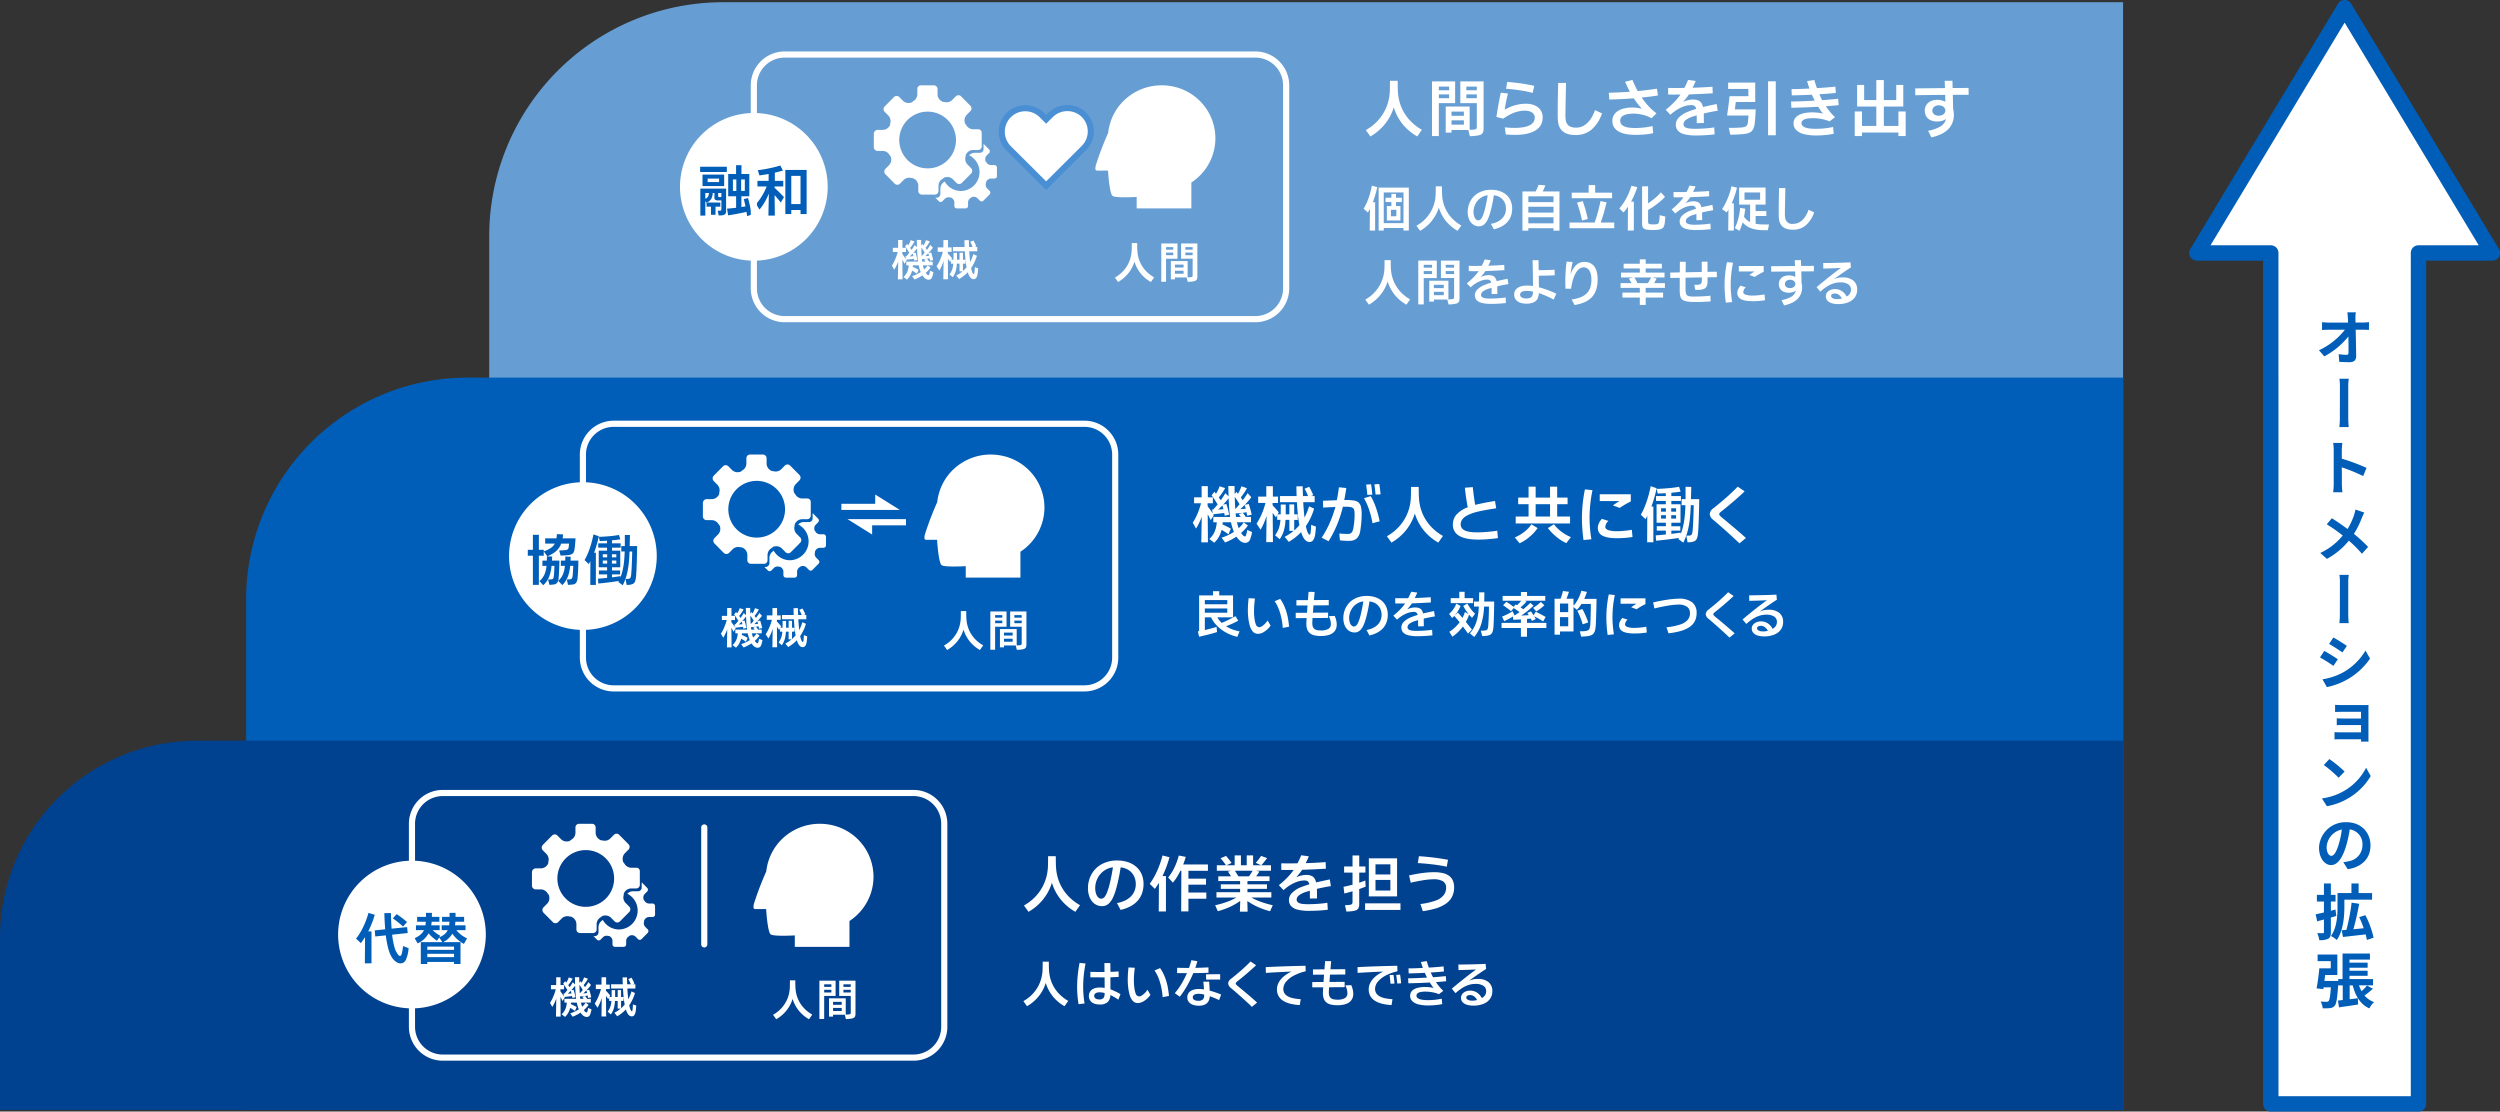 <svg xmlns="http://www.w3.org/2000/svg" xmlns:xlink="http://www.w3.org/1999/xlink" width="949.541" height="422.188" viewBox="0 0 949.541 422.188"><rect x="0" y="0" width="949.541" height="422.188" fill="#333333" stroke="none"/><defs><style>.a{fill:none;}.b{clip-path:url(#a);}.c{fill:#669ed4;}.d{fill:#005eb8;}.e{fill:#004190;}.f{fill:#fff;}.g{clip-path:url(#e);}.h{clip-path:url(#h);}.i{fill:#4a8fd3;}</style><clipPath id="a"><rect class="a" width="949.541" height="422.188"/></clipPath><clipPath id="e"><rect class="a" width="23.1" height="269.5"/></clipPath><clipPath id="h"><rect class="a" width="46.747" height="46.747"/></clipPath></defs><g transform="translate(0 0.002)"><g transform="translate(0 -0.002)"><g class="b" transform="translate(0 0)"><path class="c" d="M661.219,2.607h531.743v420.72H572.4V91.426A88.819,88.819,0,0,1,661.219,2.607" transform="translate(-386.582 -1.76)"/></g></g><g transform="translate(0 -0.002)"><g class="b" transform="translate(0 0)"><path class="d" d="M372.144,441.807h628.742V719.949H288v-194a84.144,84.144,0,0,1,84.144-84.144" transform="translate(-194.507 -298.383)"/></g></g><g transform="translate(0 -0.002)"><g class="b" transform="translate(0 0)"><path class="e" d="M74.795,866.607H806.379v140.24H0V941.4a74.8,74.8,0,0,1,74.795-74.795" transform="translate(0 -585.28)"/></g></g><path class="f" d="M2682.592,102.158h-28.048V425.342h-56.1V102.158H2570.4L2626.5,9Z" transform="translate(-1735.973 -6.078)"/><g transform="translate(0 -0.002)"><g class="b" transform="translate(0 0)"><path class="d" d="M2648.465,422.186h-56.1a2.921,2.921,0,0,1-2.922-2.922V99h-25.127a2.922,2.922,0,0,1-2.5-4.429l56.1-93.16a2.922,2.922,0,0,1,5.006,0l56.1,93.16a2.922,2.922,0,0,1-2.5,4.429h-25.126V419.264a2.922,2.922,0,0,1-2.922,2.922m-53.174-5.843h50.253V96.08a2.922,2.922,0,0,1,2.922-2.922h22.878L2620.417,8.583l-50.927,84.575h22.879a2.921,2.921,0,0,1,2.921,2.922Z" transform="translate(-1729.894 0.002)"/></g></g><g transform="translate(878.971 117.004)"><g class="g"><path class="d" d="M2717.155,594.676c-.67.208-1.363.393-2.056.6v5.5c0,1.364-.234,2.1-.969,2.52a6.834,6.834,0,0,1-3.443.554,9.946,9.946,0,0,0-.762-2.68c.9.047,1.849.047,2.149.023.277,0,.393-.093.393-.441v-4.737l-2.571.693-.574-2.656c.877-.186,1.965-.441,3.142-.718v-4.159h-2.681v-2.519h2.681v-4.344h2.635v4.344h1.779v2.519H2715.1v3.513l1.754-.468Zm13.935,27.65c-1.062.924-2.22,1.849-3.213,2.571a8.572,8.572,0,0,0,3.605,2.473,10.156,10.156,0,0,0-1.779,2.4c-3.42-1.547-5.246-4.644-6.311-8.734h-1.154v5.268c1.016-.117,2.055-.254,3.1-.393l.117,2.38c-2.52.416-5.177.785-7.257,1.086l-.416-2.571,1.825-.208v-5.569H2717.9v-.646c-.325,5.337-.671,7.58-1.341,8.388a2.622,2.622,0,0,1-1.8.9,19.813,19.813,0,0,1-2.773.069,6.045,6.045,0,0,0-.786-2.571c.947.069,1.8.093,2.24.093a1,1,0,0,0,.81-.278c.35-.439.624-1.847.854-5.2h-2.772l-.093.67-2.571-.277c.393-2.01.832-5.152,1.041-7.625h4.349v-2.717h-4.993v-2.524h7.488V617.1h-4.621c-.092.762-.185,1.5-.277,2.24h5.246v-.717h1.636V608.94h10.4v2.315h-7.762v1.155h6.887v1.919h-6.887v1.155h6.887V617.4h-6.887v1.225h8.942v2.4h-5.338a15.051,15.051,0,0,0,.97,2.22,17.908,17.908,0,0,0,2.08-2.148Zm-6.517-256.94a12.455,12.455,0,0,0-.139,2.264c0,.508.023,1.063.023,1.636h2.8a20.843,20.843,0,0,0,2.311-.178v2.957c-.716-.023-1.549-.047-2.172-.047h-2.866c.069,3.28.139,7.025.185,10.051,0,1.434-.785,2.265-2.517,2.265-1.364,0-2.636-.047-3.906-.117l-.234-2.935a21,21,0,0,0,2.98.254c.555,0,.764-.3.764-.924,0-1.5,0-3.72-.047-6.032a30.171,30.171,0,0,1-9.149,7.559l-2.033-2.337a26.7,26.7,0,0,0,9.843-7.783h-6.1c-.832,0-1.779.047-2.57.092v-2.981c.646.069,1.709.161,2.472.161h7.418l-.069-1.636c-.068-.947-.116-1.663-.208-2.264Zm-3.049,211.528-1.711-2.68a14.336,14.336,0,0,0,2.127-.37,6.152,6.152,0,0,0,5.153-6.077,5.633,5.633,0,0,0-4.829-6.007,45.037,45.037,0,0,1-1.342,6.169c-1.34,4.577-3.259,7.394-5.726,7.394-2.52,0-4.6-2.772-4.6-6.609a10.06,10.06,0,0,1,10.4-9.681c5.593,0,9.151,3.906,9.151,8.827-.006,4.645-2.918,8.135-8.625,9.035Zm-3.79-79.744-1.665,2.52a56.766,56.766,0,0,0-5.106-3.213L2712.6,494a60.167,60.167,0,0,1,5.134,3.166m9.127-53.708a34.175,34.175,0,0,1-3,6.077,60.228,60.228,0,0,1,5.386,4.968L2726.9,457.1a45.785,45.785,0,0,0-4.968-4.969,27.736,27.736,0,0,1-8.343,6.909l-2.515-2.24a24.253,24.253,0,0,0,8.531-6.632,59.627,59.627,0,0,0-6.062-4.251l1.919-2.312c1.8,1.109,4.135,2.728,5.961,4.09a24.556,24.556,0,0,0,2.495-5.337,19.427,19.427,0,0,0,.532-2.057l3.352,1.151c-.3.512-.713,1.507-.945,2.015M2720.3,547.068a21.383,21.383,0,0,0,8.181-8.688l1.753,3.142a23.783,23.783,0,0,1-8.3,8.319,24.334,24.334,0,0,1-8.343,3.142l-1.894-2.958a22.862,22.862,0,0,0,8.6-2.958m-.762-44.792a22.648,22.648,0,0,0,8.711-8.414l1.735,3.05a26.219,26.219,0,0,1-16.408,10.837l-1.661-2.961a24.259,24.259,0,0,0,7.624-2.513m.79,37.535-2.287,2.357a45.475,45.475,0,0,0-5.617-4.83l2.1-2.264a47.661,47.661,0,0,1,5.8,4.737m-5.037,32.022c.97,0,1.895-1.409,2.82-4.46a31.827,31.827,0,0,0,1.155-5.545,7.246,7.246,0,0,0-5.778,6.631c0,2.262.921,3.372,1.8,3.372Zm5.891-79.744-1.687,2.495c-1.247-.877-3.6-2.4-5.061-3.234l1.618-2.454c1.5.809,3.946,2.381,5.124,3.19Zm-.946,99.238c0,3.605-.439,9.035-2.889,12.478a10.766,10.766,0,0,0-2.22-1.519c2.264-3.143,2.5-7.741,2.5-10.976v-5.338h5.293v-3.651h2.728v3.651h5.105v2.5h-10.518Zm-4.049-173.6a17.774,17.774,0,0,0-.208-2.728h3.49a23.758,23.758,0,0,0-.208,2.728v3.258a76.557,76.557,0,0,1,9.383,3.489l-1.271,3.118a65.1,65.1,0,0,0-8.112-3.321c.023,2.773.023,5.5.023,6.332,0,.646.093,2.22.209,3.142h-3.514a28.288,28.288,0,0,0,.208-3.142Zm3.323,96.839h8.157c.532,0,1.364,0,1.734-.023-.023.3-.023,1.017-.023,1.526v10.976c0,.369.023,1.086.023,1.409h-2.838v-.9h-8.134c-.646,0-1.571.047-1.942.069v-2.773c.369.023,1.154.069,1.965.069h8.11v-2.75h-6.723c-.854,0-1.986,0-2.5.023V519.6c.6.023,1.636.069,2.473.069h6.748v-2.542h-7.053c-.832,0-2.243.047-2.8.068v-2.727c.605.07,1.971.094,2.8.094m-.965-120.764a19.561,19.561,0,0,0-.185-3.166h3.558a17.288,17.288,0,0,0-.207,3.166v11.138a35.894,35.894,0,0,0,.184,4.043h-3.554a33.633,33.633,0,0,0,.184-4.043c0-1.549.019-9.175.019-11.138m0,74.473a19.56,19.56,0,0,0-.185-3.166h3.558a17.309,17.309,0,0,0-.207,3.166V479.41a35.923,35.923,0,0,0,.184,4.045h-3.554a33.657,33.657,0,0,0,.184-4.045c0-1.549.019-9.174.019-11.138m10.237,135.5a18.284,18.284,0,0,0-.468-2.1c-3.049.351-6.239.717-8.619.97l-.467-2.542,1.778-.139a75.7,75.7,0,0,0,1.987-10.353l2.866.44c-.578,3.258-1.411,6.909-2.2,9.682,1.272-.139,2.612-.253,3.928-.393a40.476,40.476,0,0,0-1.71-4.228l2.337-.738a34.88,34.88,0,0,1,3.121,8.55Z" transform="translate(-2708.768 -363.776)"/></g></g><g transform="translate(0 -0.002)"><g class="b" transform="translate(0 0)"><path class="f" d="M1610.217,98.734a17.907,17.907,0,0,0,.795,4.406,16.482,16.482,0,0,0,2.326,4.686,16.935,16.935,0,0,0,2.489,2.8,18.278,18.278,0,0,0,3.506,2.524l-1.776,2.524a18.991,18.991,0,0,1-2.524-1.695,19.452,19.452,0,0,1-2.151-1.975,18.182,18.182,0,0,1-1.718-2.139,19.969,19.969,0,0,1-1.414-2.431,17.574,17.574,0,0,1-1.1-2.816,18.581,18.581,0,0,1-1.858,4.2,18.781,18.781,0,0,1-3.027,3.833,19.685,19.685,0,0,1-4,3.027l-1.729-2.407a20,20,0,0,0,2.29-1.519,16.743,16.743,0,0,0,2.4-2.232,17.273,17.273,0,0,0,2-2.723,16.949,16.949,0,0,0,1.379-2.933,16.651,16.651,0,0,0,.76-2.84,20.3,20.3,0,0,0,.269-2.291q.07-1.963.07-4.184h2.922q0,2.874.093,4.184" transform="translate(-1079.269 -63.856)"/><path class="f" d="M1675.439,95.2h8.788v8.274h-6.194v12.5h-2.595Zm6.5,1.987h-3.9v1.379h3.9Zm-3.9,4.394h3.9v-1.426h-3.9Zm8.157,1.894V95.2h8.835v17.787a5.81,5.81,0,0,1-.105,1.18,1.808,1.808,0,0,1-.374.818,2.012,2.012,0,0,1-.783.526,5.14,5.14,0,0,1-1.333.3,18.654,18.654,0,0,1-2.618.21l-.584-2.361h-6.381v1.005h-2.2v-9.911h9.092v8.859q1.191-.047,1.706-.117a1.812,1.812,0,0,0,.724-.21q.281-.164.281-.818v-9Zm1.355,3.2h-4.7v1.589h4.7Zm-4.7,4.955h4.7v-1.636h-4.7Zm9.606-14.444h-3.973v1.379h3.973Zm-3.974,4.394h3.974v-1.426h-3.974Z" transform="translate(-1131.542 -64.293)"/><path class="f" d="M1758.071,115.947q-1.893,0-3.693-.14L1754,113.1a33.441,33.441,0,0,0,3.693.21,20.551,20.551,0,0,0,3.155-.222,9.087,9.087,0,0,0,2.431-.69,3.933,3.933,0,0,0,1.554-1.215,2.844,2.844,0,0,0,.55-1.73,2.369,2.369,0,0,0-.269-1.134,2.441,2.441,0,0,0-.772-.853,3.613,3.613,0,0,0-1.215-.526,6.2,6.2,0,0,0-1.484-.175,10.784,10.784,0,0,0-1.648.129,13.5,13.5,0,0,0-1.741.4,13.885,13.885,0,0,0-2.127.865,21.689,21.689,0,0,0-2.734,1.648l-2.571-.654q.631-4.464,1.66-9.232l2.734.327q-.724,2.782-1.262,6.124a20.076,20.076,0,0,1,2.489-1.169,15.377,15.377,0,0,1,2.8-.806,14.755,14.755,0,0,1,2.7-.269,10.474,10.474,0,0,1,2.244.245,6.254,6.254,0,0,1,2.115.9,4.513,4.513,0,0,1,1.543,1.706,5.071,5.071,0,0,1,.549,2.384,6.838,6.838,0,0,1-.245,1.73,4.94,4.94,0,0,1-.911,1.788,5.977,5.977,0,0,1-1.695,1.461,9.9,9.9,0,0,1-2.349.982,15.025,15.025,0,0,1-2.688.5q-1.368.128-2.443.129m7.129-18.605-.608,2.665a44.617,44.617,0,0,0-4.815-.97q-2.829-.432-5.283-.6l.444-2.594q2.15.14,5.177.561a49.687,49.687,0,0,1,5.084.935" transform="translate(-1182.456 -64.731)"/><path class="f" d="M1822.7,97.07h2.991q-.047,1.893-.14,6.673t-.094,5.388a13.443,13.443,0,0,0,.129,2.022,3.7,3.7,0,0,0,.456,1.367q.888,1.519,3.506,1.519a5.8,5.8,0,0,0,2.173-.421,6.388,6.388,0,0,0,1.963-1.262,9.77,9.77,0,0,0,1.683-2.1,14.847,14.847,0,0,0,1.332-2.875l2.665,1.239a14.3,14.3,0,0,1-4.032,6.206,9.15,9.15,0,0,1-6,2.022,13.74,13.74,0,0,1-1.788-.129,6.579,6.579,0,0,1-1.811-.5,5.161,5.161,0,0,1-1.4-.888,5.1,5.1,0,0,1-.958-1.192,6.149,6.149,0,0,1-.608-1.73,15.777,15.777,0,0,1-.234-3.132q0-5.259.164-12.2" transform="translate(-1230.887 -65.558)"/><path class="f" d="M1891.578,106.327a13.288,13.288,0,0,0-1.823.14,5.659,5.659,0,0,0-1.753.514,2.485,2.485,0,0,0-1.063.9,2.086,2.086,0,0,0-.316,1.087,2.519,2.519,0,0,0,.257,1.1,2.315,2.315,0,0,0,.993.958,5.558,5.558,0,0,0,1.952.6,18.364,18.364,0,0,0,2.618.175q1.286,0,3.027-.175a27.146,27.146,0,0,0,3.447-.573l.234,2.711a23.322,23.322,0,0,1-2.863.444,37.411,37.411,0,0,1-3.868.187,18.762,18.762,0,0,1-3.834-.362,8.21,8.21,0,0,1-2.8-1.063,4.735,4.735,0,0,1-1.6-1.648,4.48,4.48,0,0,1-.526-2.209,4.347,4.347,0,0,1,.5-2.115,4.657,4.657,0,0,1,1.484-1.6,7.245,7.245,0,0,1,2.431-1.028,12.677,12.677,0,0,1,2.992-.351,14.486,14.486,0,0,1,3.786.467q-.818-.912-1.589-1.9t-1.473-2.069q-4.674.351-9.3.467L1882.3,98.4q3.529-.07,7.994-.374-1.052-2.033-1.8-3.786l2.781-.7a40.972,40.972,0,0,0,2.011,4.231q3.926-.4,7.292-.912l.4,2.571q-2.291.4-6.17.795a24.937,24.937,0,0,0,5.609,6.007l-1.917,1.87-.093-.093a13.579,13.579,0,0,0-3.4-1.274,15.366,15.366,0,0,0-3.425-.409" transform="translate(-1271.25 -63.175)"/><path class="f" d="M1959.932,112.051q1.8,0,3.821-.14t3.564-.4l.164,2.641c-.078.015-.233.035-.467.059l-1.3.129q-.946.093-2.372.164t-2.735.07a17.84,17.84,0,0,1-4.7-.479,4.784,4.784,0,0,1-2.419-1.391,3.456,3.456,0,0,1-.76-2.291,3.866,3.866,0,0,1,1.239-2.723,10.22,10.22,0,0,1,3.6-2.209q1.355-.537,2.9-.982a2.1,2.1,0,0,0-.514-1.063,2.25,2.25,0,0,0-1.566-.385,7.9,7.9,0,0,0-1.765.245,10.936,10.936,0,0,0-2.326.888,14.681,14.681,0,0,0-2.431,1.531l-1.215.981-1.753-1.87a33.8,33.8,0,0,0,3.167-2.852,23.039,23.039,0,0,0,2.466-2.945l-2.431.023-2.267-.023-.023-2.5,2.781.024,3.366-.024a24.087,24.087,0,0,0,1.426-3.062l2.9.4q-.491,1.215-1.192,2.594.7-.023,2.735-.105t4.838-.292l.094,2.5q-.818.047-3.214.175t-5.785.245a30.8,30.8,0,0,1-2.268,2.852,9.806,9.806,0,0,1,1.905-.678,7.854,7.854,0,0,1,1.835-.233,5.794,5.794,0,0,1,1.554.187,3.149,3.149,0,0,1,1.1.526,2.718,2.718,0,0,1,.725.9,5.413,5.413,0,0,1,.455,1.238q1.916-.467,5.189-1.145l.4,2.548q-2.454.374-5.305,1.051l.023,1.122.023,2.5-2.711.046q0-2.15-.024-2.968l-1.285.4a8.548,8.548,0,0,0-2.793,1.332,2.116,2.116,0,0,0-.924,1.636,1.269,1.269,0,0,0,.643,1.146,3.915,3.915,0,0,0,1.671.5,19.3,19.3,0,0,0,1.963.105" transform="translate(-1316.23 -63.126)"/><path class="f" d="M2023.648,105.807h7.923q-.023.841-.152,2.711t-.245,2.711a7.4,7.4,0,0,1-.421,1.73,3.117,3.117,0,0,1-.795,1.169,3.513,3.513,0,0,1-1.356.725,9.851,9.851,0,0,1-2.1.351q-1.941.163-4.582.21l-.584-2.594q2.827,0,4.534-.14a5.846,5.846,0,0,0,1.706-.316,1.452,1.452,0,0,0,.725-.6,3.032,3.032,0,0,0,.3-1.052q.047-.21.257-2.594H2020.7q.608-4.137.935-7.339h7.152V98.024h-7.69V95.616h10.284v7.363H2024Zm12.621-10.682h2.922v20.5h-2.922Z" transform="translate(-1364.723 -64.244)"/><path class="f" d="M2103.952,108.105a13.043,13.043,0,0,0-2.36.187,3.359,3.359,0,0,0-1.531.619,1.372,1.372,0,0,0-.526,1.11,1.438,1.438,0,0,0,.585,1.169,4.222,4.222,0,0,0,1.776.713,16.253,16.253,0,0,0,3.156.245,29.143,29.143,0,0,0,6.474-.7l.257,2.571a24.543,24.543,0,0,1-2.91.456,35.6,35.6,0,0,1-3.822.2,19.394,19.394,0,0,1-4.336-.444,6.576,6.576,0,0,1-3.062-1.5,3.5,3.5,0,0,1-1.134-2.688,3.783,3.783,0,0,1,.222-1.215,2.963,2.963,0,0,1,.783-1.192,5.16,5.16,0,0,1,1.472-.947,8.33,8.33,0,0,1,2.21-.6,17.3,17.3,0,0,1,2.465-.187,16.9,16.9,0,0,1,3.973.467q-.911-1.215-1.776-2.594-4.838.28-10.191.374l-.094-2.361q4.441-.07,8.952-.351-.584-1.169-1.052-2.244-4.091.21-7.643.257l-.094-2.384q2.781,0,6.8-.21-.608-1.8-.889-2.828l2.758-.421q.351,1.332.982,3.085,3.436-.187,7.011-.561l.164,2.407q-3.038.3-6.264.491.608,1.332,1.1,2.244,2.594-.187,6.053-.538l.187,2.431q-2.361.234-4.862.421a26.982,26.982,0,0,0,1.648,2.2,20.618,20.618,0,0,0,1.835,1.94l-2.057,1.589a15.907,15.907,0,0,0-3.109-.9,17.165,17.165,0,0,0-3.155-.316" transform="translate(-1415.296 -63.224)"/></g></g><path class="f" d="M2186.626,111.1v-5.493h2.758v9.349h-2.758V113.6h-13.837v1.356h-2.758v-9.349h2.758V111.1h5.446v-7.363h-7.293v-8.2h2.665v5.75h4.628v-7.6h2.852v7.6h4.721v-5.75h2.665v8.2h-7.385V111.1Z" transform="translate(-1465.576 -63.274)"/><g transform="translate(0 -0.002)"><g class="b" transform="translate(0 0)"><path class="f" d="M2255.088,99.83l.116,5.352a9.853,9.853,0,0,1,.281,2.2,8.333,8.333,0,0,1-.525,2.992,7.2,7.2,0,0,1-1.578,2.466,9.46,9.46,0,0,1-2.676,1.882,16.668,16.668,0,0,1-3.775,1.262l-1.239-2.524a13.474,13.474,0,0,0,4.885-1.741,4.666,4.666,0,0,0,1.94-2.77,4.487,4.487,0,0,1-1.5.748,6.514,6.514,0,0,1-1.87.257,6.413,6.413,0,0,1-1.939-.28,4.064,4.064,0,0,1-1.5-.818,3.605,3.605,0,0,1-.935-1.3,4.227,4.227,0,0,1-.327-1.694,4.027,4.027,0,0,1,.525-2.069,3.6,3.6,0,0,1,1.368-1.367,4.873,4.873,0,0,1,1.577-.584,8.056,8.056,0,0,1,1.227-.117,7.265,7.265,0,0,1,1.695.2,5.008,5.008,0,0,1,1.414.549l-.07-2.618q-7.526.048-11.359.117l-.023-2.594,11.313-.117L2252,94.5l2.945-.023.07,2.758,6.054-.024.023,2.595Zm-5.353,7.924a2.95,2.95,0,0,0,1.438-.316,2.114,2.114,0,0,0,.829-.748,1.732,1.732,0,0,0,.257-.9,1.756,1.756,0,0,0-.374-1.063,2.025,2.025,0,0,0-.97-.713,3.16,3.16,0,0,0-2.267,0,2.02,2.02,0,0,0-.97.713,1.751,1.751,0,0,0-.374,1.063,1.792,1.792,0,0,0,.351,1.087,1.869,1.869,0,0,0,.923.678,3.5,3.5,0,0,0,1.157.2" transform="translate(-1513.375 -63.807)"/><path class="f" d="M1598.556,217.253l2.057.542q-.262,1.309-.7,2.824t-.982,2.936h.879v10.733h-2.057l.075-8.246q-.393.766-.786,1.384L1595.433,226a21.789,21.789,0,0,0,1.917-4.142,28.791,28.791,0,0,0,1.206-4.609m2.58,17.035V217.982H1612.6v16.305h-2.02v-.953h-7.5v.953Zm1.945-2.8h7.5V219.833h-7.5Zm6.881-9.648v1.646h-2.226v1.5h1.683v5.479h-5.161v-5.479h1.721v-1.5h-2.225v-1.646h2.225v-1.477h1.757v1.477Zm-4.151,7.031h2.057V226.4h-2.057Z" transform="translate(-1077.509 -146.726)"/><path class="f" d="M1667.037,221.349a14.321,14.321,0,0,0,.635,3.524,13.188,13.188,0,0,0,1.86,3.749,13.56,13.56,0,0,0,1.992,2.244,14.625,14.625,0,0,0,2.8,2.019l-1.421,2.02a15.274,15.274,0,0,1-2.02-1.356,15.68,15.68,0,0,1-1.72-1.58,14.556,14.556,0,0,1-1.374-1.711,16.017,16.017,0,0,1-1.131-1.945,14.021,14.021,0,0,1-.879-2.253,14.861,14.861,0,0,1-1.487,3.356,15.026,15.026,0,0,1-2.422,3.067,15.768,15.768,0,0,1-3.2,2.421l-1.384-1.926a15.867,15.867,0,0,0,1.833-1.215,13.359,13.359,0,0,0,1.917-1.786,13.84,13.84,0,0,0,1.6-2.178,13.576,13.576,0,0,0,1.1-2.347,13.346,13.346,0,0,0,.608-2.272,16.166,16.166,0,0,0,.215-1.833q.056-1.571.056-3.347h2.338q0,2.3.075,3.347" transform="translate(-1119.288 -147.232)"/><path class="f" d="M1726.083,222.035a10.3,10.3,0,0,1,2.954.4,7.587,7.587,0,0,1,2.29,1.085,6.558,6.558,0,0,1,1.543,1.533,6.459,6.459,0,0,1,.907,1.889,7.666,7.666,0,0,1,.308,2.2,8.5,8.5,0,0,1-.458,2.861,6.783,6.783,0,0,1-1.346,2.281,7.846,7.846,0,0,1-2.188,1.683,12.243,12.243,0,0,1-2.982,1.084l-1.1-2.075a9.636,9.636,0,0,0,2.3-.7,6.654,6.654,0,0,0,1.814-1.2,5.017,5.017,0,0,0,1.188-1.7,5.429,5.429,0,0,0,.42-2.16,5.6,5.6,0,0,0-.308-1.87,4.633,4.633,0,0,0-2.375-2.674,5.635,5.635,0,0,0-1.916-.542q-.262,1.814-.646,3.581t-.794,3.179a15.5,15.5,0,0,1-.841,2.309,5.9,5.9,0,0,1-1.421,2.02,2.931,2.931,0,0,1-1.982.692,3.7,3.7,0,0,1-1.729-.411,3.988,3.988,0,0,1-1.356-1.15,5.383,5.383,0,0,1-.86-1.739,7.35,7.35,0,0,1-.3-2.122,8.607,8.607,0,0,1,1.122-4.329,7.693,7.693,0,0,1,3.151-3.048,9.694,9.694,0,0,1,4.609-1.075m-3.179,9.948a19.781,19.781,0,0,0,1.01-3.3q.523-2.216.879-4.572a5.889,5.889,0,0,0-2.655,1.01,6.125,6.125,0,0,0-1.982,2.272,6.58,6.58,0,0,0-.748,3.095,5.652,5.652,0,0,0,.15,1.243,3.411,3.411,0,0,0,.439,1.113,1.827,1.827,0,0,0,.608.627,1.145,1.145,0,0,0,1.178.028,1.69,1.69,0,0,0,.58-.533,5.238,5.238,0,0,0,.542-.982" transform="translate(-1159.747 -149.955)"/><path class="f" d="M1788.954,218.741h6.358v14.9h-2.263v-.954h-9.555v.954h-2.244v-14.9h5.03a18.762,18.762,0,0,0,1.1-2.524l2.581.224q-.6,1.5-1.01,2.3m4.1,1.851h-9.555V222.8h9.555Zm-9.555,6.189h9.555v-2.225h-9.555Zm0,4.076h9.555v-2.3h-9.555Z" transform="translate(-1203.004 -146.026)"/><path class="f" d="M1848.209,230.773h5.142v2.169h-16.979v-2.169h9.555q.655-1.869,1.234-4.011t.972-4.142l2.319.5q-.487,2.057-1.038,3.964t-1.206,3.684m-2.113-11.331h6.432v2.094H1837.2v-2.094h6.433v-2.879h2.468Zm-2.786,9.985-2.188.6q-.3-1.515-.823-3.4t-1.084-3.4l2.187-.579q.393,1.084.9,2.8t1.01,3.983" transform="translate(-1240.232 -146.259)"/><path class="f" d="M1899.208,217.311l2.225.542a32.026,32.026,0,0,1-2.374,5.516h1.065v10.957h-2.3l.075-9.069a18.636,18.636,0,0,1-1.7,2.207l-1.589-1.533a20.068,20.068,0,0,0,2.739-4.039,25.286,25.286,0,0,0,1.86-4.581m10.733,11.182,2.131.524q-.019.729-.187,2.244a4.706,4.706,0,0,1-.411,1.617,1.778,1.778,0,0,1-.758.757,4.215,4.215,0,0,1-1.225.365,14.324,14.324,0,0,1-2.15.122q-.992,0-1.8-.075a3.99,3.99,0,0,1-1.262-.28,1.592,1.592,0,0,1-.655-.5,1.839,1.839,0,0,1-.29-.711,5.281,5.281,0,0,1-.084-1.019V217.536h2.281v6.488a30.568,30.568,0,0,0,2.6-1.982,19.235,19.235,0,0,0,2.263-2.225l1.571,1.739a25.4,25.4,0,0,1-2.889,2.571,28.679,28.679,0,0,1-3.543,2.384v4.338q0,.673.225.86a1.251,1.251,0,0,0,.682.234q.458.047,1.206.047a5.991,5.991,0,0,0,1.234-.094,1,1,0,0,0,.608-.355,2.217,2.217,0,0,0,.289-.972c.025-.175.056-.47.094-.888s.062-.814.075-1.187" transform="translate(-1279.563 -146.765)"/><path class="f" d="M1964.606,232q1.44,0,3.057-.112t2.852-.318l.131,2.113q-.094.019-.374.047l-1.038.1q-.757.074-1.9.131t-2.188.056a14.263,14.263,0,0,1-3.759-.383,3.828,3.828,0,0,1-1.935-1.113,2.763,2.763,0,0,1-.608-1.833,3.093,3.093,0,0,1,.991-2.179,8.176,8.176,0,0,1,2.88-1.767q1.084-.43,2.319-.785a1.678,1.678,0,0,0-.411-.851,1.8,1.8,0,0,0-1.253-.308,6.307,6.307,0,0,0-1.411.2,8.718,8.718,0,0,0-1.86.71,11.743,11.743,0,0,0-1.945,1.225l-.972.786-1.4-1.5a27.048,27.048,0,0,0,2.533-2.281,18.437,18.437,0,0,0,1.973-2.356l-1.945.018-1.813-.018-.019-2,2.225.019,2.693-.019a19.292,19.292,0,0,0,1.141-2.449l2.319.318q-.393.972-.953,2.076.561-.019,2.187-.084t3.871-.233l.075,2q-.654.037-2.571.14t-4.628.2a24.877,24.877,0,0,1-1.814,2.281,7.81,7.81,0,0,1,1.524-.542,6.292,6.292,0,0,1,1.468-.187,4.626,4.626,0,0,1,1.244.15,2.52,2.52,0,0,1,.879.421,2.172,2.172,0,0,1,.58.72,4.378,4.378,0,0,1,.365.991q1.533-.373,4.151-.916l.318,2.038q-1.964.3-4.245.841l.019.9.018,2-2.169.038q0-1.72-.019-2.375l-1.029.318a6.846,6.846,0,0,0-2.235,1.066,1.693,1.693,0,0,0-.738,1.309,1.014,1.014,0,0,0,.514.916,3.131,3.131,0,0,0,1.337.4,15.441,15.441,0,0,0,1.571.084" transform="translate(-1320.876 -146.649)"/><path class="f" d="M2018.428,217.945l2.094.524a29.6,29.6,0,0,1-.842,2.973,30.006,30.006,0,0,1-1.178,2.973h.823v10.34h-2.132l.093-7.947-.673,1.085-1.739-1.272a22.136,22.136,0,0,0,1.515-2.72,30.862,30.862,0,0,0,1.234-3.029,21.152,21.152,0,0,0,.8-2.926m12.491,14.51,1.776-.019-.449,2.188h-1.421a19.748,19.748,0,0,1-2.412-.15,11.6,11.6,0,0,1-2.253-.5,8.212,8.212,0,0,1-1.9-.907,7.374,7.374,0,0,1-1.59-1.421,18.079,18.079,0,0,1-1.215,3.235l-1.758-1.1a15.22,15.22,0,0,0,.86-2,20.349,20.349,0,0,0,.748-2.73,21.574,21.574,0,0,0,.411-2.917l1.944.336q-.167,1.59-.467,3.085a7.2,7.2,0,0,0,1.01,1.094,5.738,5.738,0,0,0,1.309.869V224.9h-4.17v-6.47h10.041v6.47h-3.777v2.449h4.076v1.889h-4.076v2.954a18.445,18.445,0,0,0,3.31.262m-1.608-12.154h-5.927v2.767h5.927Z" transform="translate(-1360.788 -147.193)"/><path class="f" d="M2081.247,220.019h2.394q-.038,1.514-.112,5.339t-.075,4.31a10.746,10.746,0,0,0,.1,1.617,2.632,2.632,0,0,0,3.168,2.309,4.64,4.64,0,0,0,1.739-.336,5.118,5.118,0,0,0,1.571-1.01,7.839,7.839,0,0,0,1.347-1.683,11.9,11.9,0,0,0,1.065-2.3l2.132.991a11.439,11.439,0,0,1-3.225,4.965,7.322,7.322,0,0,1-4.8,1.617,11,11,0,0,1-1.431-.1,5.246,5.246,0,0,1-1.448-.4,4.124,4.124,0,0,1-1.123-.711,4.076,4.076,0,0,1-.766-.953,4.923,4.923,0,0,1-.486-1.384,12.644,12.644,0,0,1-.187-2.506q0-4.207.131-9.761" transform="translate(-1405.525 -148.594)"/><path class="f" d="M1607.133,307.747a13.789,13.789,0,0,0,.2,1.72,13.938,13.938,0,0,0,.44,1.8,13.168,13.168,0,0,0,1.86,3.749,13.6,13.6,0,0,0,1.992,2.244,14.651,14.651,0,0,0,2.8,2.02L1613,321.3a15.225,15.225,0,0,1-2.02-1.356,15.606,15.606,0,0,1-1.72-1.58,14.479,14.479,0,0,1-1.374-1.711,15.939,15.939,0,0,1-1.131-1.944,14.011,14.011,0,0,1-.879-2.253,14.859,14.859,0,0,1-1.486,3.356,15.058,15.058,0,0,1-2.422,3.067,15.789,15.789,0,0,1-3.2,2.421l-1.384-1.926a15.929,15.929,0,0,0,1.833-1.215,13.342,13.342,0,0,0,1.916-1.786,13.843,13.843,0,0,0,1.6-2.178,13.576,13.576,0,0,0,1.1-2.347,13.351,13.351,0,0,0,.608-2.272,16.272,16.272,0,0,0,.215-1.833q.056-1.571.056-3.347h2.338q0,2.3.075,3.347" transform="translate(-1078.831 -205.582)"/><path class="f" d="M1659.369,304.919h7.031v6.62h-4.955v10h-2.076Zm5.2,1.589h-3.123v1.1h3.123Zm-3.123,3.515h3.123v-1.141h-3.123Zm6.525,1.515v-6.62h7.069v14.23a4.642,4.642,0,0,1-.085.944,1.451,1.451,0,0,1-.3.654,1.608,1.608,0,0,1-.627.421,4.12,4.12,0,0,1-1.066.243,14.953,14.953,0,0,1-2.094.168l-.467-1.889h-5.1v.8h-1.758v-7.928h7.274v7.087q.954-.037,1.365-.094a1.442,1.442,0,0,0,.579-.168q.225-.131.225-.654v-7.2Zm1.085,2.562H1665.3v1.272h3.758Zm-3.758,3.964h3.758v-1.309H1665.3Zm7.685-11.556H1669.8v1.1h3.179Zm-3.179,3.515h3.179v-1.141H1669.8Z" transform="translate(-1120.689 -205.933)"/><path class="f" d="M1724.99,318.4q1.44,0,3.057-.112t2.851-.318l.131,2.113c-.063.012-.187.028-.374.047l-1.037.1q-.758.074-1.9.131t-2.188.056a14.267,14.267,0,0,1-3.759-.383,3.828,3.828,0,0,1-1.935-1.112,2.763,2.763,0,0,1-.608-1.833,3.092,3.092,0,0,1,.991-2.179,8.178,8.178,0,0,1,2.88-1.767q1.084-.43,2.319-.785a1.678,1.678,0,0,0-.411-.851,1.8,1.8,0,0,0-1.253-.308,6.306,6.306,0,0,0-1.411.2,8.726,8.726,0,0,0-1.86.71,11.75,11.75,0,0,0-1.945,1.225l-.972.786-1.4-1.5a27.02,27.02,0,0,0,2.534-2.281,18.433,18.433,0,0,0,1.973-2.356l-1.945.019-1.814-.019-.019-2,2.225.019,2.693-.019a19.353,19.353,0,0,0,1.141-2.449l2.318.318q-.392.972-.953,2.076.561-.019,2.188-.084t3.87-.233l.075,2q-.654.037-2.571.14t-4.628.2a24.846,24.846,0,0,1-1.814,2.281,7.812,7.812,0,0,1,1.524-.542,6.293,6.293,0,0,1,1.468-.187,4.624,4.624,0,0,1,1.244.15,2.52,2.52,0,0,1,.879.421,2.172,2.172,0,0,1,.58.72,4.366,4.366,0,0,1,.364.991q1.533-.373,4.151-.916l.318,2.038q-1.964.3-4.245.841l.019.9.018,2-2.169.038q0-1.72-.019-2.375l-1.029.318a6.846,6.846,0,0,0-2.235,1.066,1.694,1.694,0,0,0-.738,1.309,1.015,1.015,0,0,0,.514.916,3.132,3.132,0,0,0,1.337.4,15.438,15.438,0,0,0,1.571.084" transform="translate(-1159.047 -204.999)"/><path class="f" d="M1787.581,317.135l-1.01,2.225q-1.216-.673-2.749-1.347a29.764,29.764,0,0,0-2.88-1.1,4.909,4.909,0,0,1-.636,2.393,3.246,3.246,0,0,1-1.552,1.2,6.877,6.877,0,0,1-2.543.412,7.386,7.386,0,0,1-1.87-.225,4.463,4.463,0,0,1-1.477-.664,3.046,3.046,0,0,1-.954-1.085,3.086,3.086,0,0,1-.337-1.449,3.185,3.185,0,0,1,.337-1.477,2.921,2.921,0,0,1,.963-1.085,4.693,4.693,0,0,1,1.505-.654,7.875,7.875,0,0,1,1.945-.224,17.086,17.086,0,0,1,2.393.15v-.393q0-3.608-.15-9.405h2.281q0,1.384.037,3.777h.673q2.412,0,5.367-.15l.056,2.113q-2.748.131-4.824.131h-1.234l.019,1.926q.018.916.018,2.487,1.533.393,3.272,1.028a35.026,35.026,0,0,1,3.347,1.421m-9.237.991a3.608,3.608,0,0,0,.393-1.795,11.577,11.577,0,0,0-2.412-.281,5.2,5.2,0,0,0-1.281.15,1.777,1.777,0,0,0-.9.486,1.149,1.149,0,0,0-.309.8,1.207,1.207,0,0,0,.617,1.066,3.112,3.112,0,0,0,1.682.393,4.076,4.076,0,0,0,1.356-.2,1.692,1.692,0,0,0,.851-.627" transform="translate(-1196.47 -205.583)"/><path class="f" d="M1838.7,306.241a4.881,4.881,0,0,1,2.7.729,4.464,4.464,0,0,1,1.711,2.225,10.133,10.133,0,0,1,.579,3.646,12.293,12.293,0,0,1-.6,4.095,7.518,7.518,0,0,1-1.73,2.824,8.428,8.428,0,0,1-2.758,1.823,16.377,16.377,0,0,1-3.665,1.019l-1.122-2.094a18.055,18.055,0,0,0,2.524-.552,9.88,9.88,0,0,0,1.907-.8,6.091,6.091,0,0,0,1.542-1.234,5.607,5.607,0,0,0,1.122-1.982,9.162,9.162,0,0,0,.421-2.973,8.7,8.7,0,0,0-.159-1.767,5.786,5.786,0,0,0-.4-1.271,3.347,3.347,0,0,0-.589-.879,2.386,2.386,0,0,0-.814-.561,2.588,2.588,0,0,0-1.009-.2,2.644,2.644,0,0,0-1.6.561,5.3,5.3,0,0,0-1.374,1.617,12,12,0,0,0-1.075,2.571,21.1,21.1,0,0,0-.7,3.385h-2.094q-.095-1.029-.094-2.767,0-1.72.122-3.8t.365-3.731l2.3.112q-.262,1.1-.477,2.384t-.308,2.4a8.245,8.245,0,0,1,2.141-3.618,4.566,4.566,0,0,1,3.132-1.169" transform="translate(-1236.889 -206.75)"/><path class="f" d="M1912.9,312.472v1.795h-7.311v1.8h6.619v1.87h-6.619v2.805h-2.225v-2.805h-6.6v-1.87h6.6v-1.8h-7.311v-1.795h4.151q-.337-.654-.626-1.131t-.383-.627l1.664-.411h-4.637v-1.851h7.143V306.9h-6.152v-1.814h6.152v-1.664h2.225v1.664h6.152V306.9h-6.152v1.552h7.161V310.3h-4.693l1.683.411q-.168.355-.467.9t-.5.86Zm-5.273-2.169h-6.339a13.785,13.785,0,0,1,1.178,2.169h3.945a13.437,13.437,0,0,0,1.216-2.169" transform="translate(-1280.535 -204.922)"/><path class="f" d="M1963.293,319.386q1.2,0,2.505-.056t2.216-.131q.906-.075,1.393-.15l.113,2.169q-.936.093-2.543.168t-3.328.075a20.953,20.953,0,0,1-2.5-.122,7.2,7.2,0,0,1-1.626-.365,2.465,2.465,0,0,1-1.02-.673,2.611,2.611,0,0,1-.383-.654,4.07,4.07,0,0,1-.261-1.1,13.977,13.977,0,0,1-.084-1.664q0-2.73.018-4.619l-3.589.075-.038-2.057,3.646-.075q0-2.374.038-4.058l2.225.037q-.019.543-.056,3.983l6.133-.131q0-2.636-.037-3.908h2.188q.038,1.084.037,3.871l3.515-.056.019,2.076-3.534.056v1.552a4.165,4.165,0,0,1-.355,1.9,2.129,2.129,0,0,1-1.15,1,6.984,6.984,0,0,1-2.44.318l-.748-.019-.318-1.926.692.019a4.488,4.488,0,0,0,1.384-.149,1,1,0,0,0,.589-.533,2.855,2.855,0,0,0,.177-1.15v-.991l-6.17.112q-.02,1.571-.019,3.815a13.51,13.51,0,0,0,.074,1.692,2.408,2.408,0,0,0,.2.757,2.918,2.918,0,0,0,.177.3,1.61,1.61,0,0,0,.972.5,11.006,11.006,0,0,0,1.889.122" transform="translate(-1319.787 -206.75)"/><path class="f" d="M2018.675,306.648l2.3.243a41.179,41.179,0,0,0-.9,8.508q0,1.458.15,3.179t.411,3.235l-2.393.243q-.224-1.57-.355-3.319t-.131-3.263a43.85,43.85,0,0,1,.916-8.826m14.249,12.285.205,2.188q-.935.168-2.178.271t-2.459.1a17.133,17.133,0,0,1-2.384-.15,6.876,6.876,0,0,1-1.748-.449,3.277,3.277,0,0,1-1.085-.711,2.247,2.247,0,0,1-.543-.907,3.219,3.219,0,0,1-.149-.926,3.333,3.333,0,0,1,.318-1.365,5.438,5.438,0,0,1,.916-1.384l2,.636a2.67,2.67,0,0,0-.954,1.795q0,.655.879.991a8.252,8.252,0,0,0,2.748.337q.953,0,2.2-.122t2.235-.308m-3.684-6.638-2.076-.767q.991-.71,2-1.327h-6v-2.057h9.443v2.188q-.318.15-1.169.6a24.33,24.33,0,0,0-2.2,1.365" transform="translate(-1362.735 -207.1)"/><path class="f" d="M2083.731,308.625l.094,4.282a7.9,7.9,0,0,1,.224,1.758,6.67,6.67,0,0,1-.421,2.393,5.769,5.769,0,0,1-1.262,1.973,7.583,7.583,0,0,1-2.141,1.505,13.308,13.308,0,0,1-3.02,1.01l-.991-2.019a10.777,10.777,0,0,0,3.908-1.393,3.732,3.732,0,0,0,1.552-2.216,3.6,3.6,0,0,1-1.2.6,5.225,5.225,0,0,1-1.5.206,5.13,5.13,0,0,1-1.552-.225,3.252,3.252,0,0,1-1.2-.654,2.889,2.889,0,0,1-.748-1.038,3.394,3.394,0,0,1-.262-1.356,3.22,3.22,0,0,1,.421-1.655,2.886,2.886,0,0,1,1.094-1.094,3.9,3.9,0,0,1,1.262-.467,6.484,6.484,0,0,1,.982-.093,5.809,5.809,0,0,1,1.355.159,4.012,4.012,0,0,1,1.131.439l-.056-2.094q-6.022.038-9.088.093l-.019-2.075,9.05-.093-.094-2.207,2.356-.019.056,2.207,4.844-.019.018,2.076Zm-4.282,6.339a2.358,2.358,0,0,0,1.15-.253,1.7,1.7,0,0,0,.664-.6,1.385,1.385,0,0,0,.206-.72,1.406,1.406,0,0,0-.3-.851,1.617,1.617,0,0,0-.776-.57,2.529,2.529,0,0,0-1.814,0,1.612,1.612,0,0,0-.776.57,1.4,1.4,0,0,0-.3.851,1.436,1.436,0,0,0,.28.869,1.5,1.5,0,0,0,.739.542,2.8,2.8,0,0,0,.926.159" transform="translate(-1399.575 -205.544)"/><path class="f" d="M2133.622,322.792a11.688,11.688,0,0,1-1.168-.066,6.48,6.48,0,0,1-1.254-.253,4.248,4.248,0,0,1-1.056-.477,2.861,2.861,0,0,1-.739-.673,2.206,2.206,0,0,1-.393-.785,2.934,2.934,0,0,1-.1-.72,2.325,2.325,0,0,1,.261-1.085,2.59,2.59,0,0,1,.739-.869,3.666,3.666,0,0,1,1.122-.57,4.505,4.505,0,0,1,1.375-.206,4.771,4.771,0,0,1,1.4.206,4.687,4.687,0,0,1,1.235.58,4.93,4.93,0,0,1,1.01.9,6.6,6.6,0,0,1,.785,1.14,2.991,2.991,0,0,0,1.2-1.075,2.829,2.829,0,0,0,.43-1.543,2.327,2.327,0,0,0-1.038-2.029,5.323,5.323,0,0,0-3.038-.72,8.333,8.333,0,0,0-2.908.514,11.1,11.1,0,0,0-2.58,1.356,21.343,21.343,0,0,0-2.066,1.646l-1.421-1.7q2.075-1.757,4.777-3.908t4.459-3.385q-2.523.131-6.694.224l-.038-2.094q2.225-.018,5.17-.084t5.189-.178l.168,1.945q-.8.468-2.608,1.711t-3.955,2.814a7.335,7.335,0,0,1,3.421-.748,6.105,6.105,0,0,1,4.086,1.224,4.275,4.275,0,0,1,1.43,3.431,4.973,4.973,0,0,1-.851,2.861,5.416,5.416,0,0,1-2.515,1.935,10.037,10.037,0,0,1-3.833.683m-.5-1.889a6.87,6.87,0,0,0,1.907-.243,4.474,4.474,0,0,0-.673-.954,2.946,2.946,0,0,0-.935-.691,2.469,2.469,0,0,0-1.047-.243,1.928,1.928,0,0,0-1.038.262.775.775,0,0,0-.421.673.8.8,0,0,0,.168.486,1.38,1.38,0,0,0,.467.383,2.65,2.65,0,0,0,.7.243,4.242,4.242,0,0,0,.87.084" transform="translate(-1435.442 -207.294)"/><path class="f" d="M823.648,132.207A28.048,28.048,0,1,1,795.6,160.255a28.048,28.048,0,0,1,28.048-28.048" transform="translate(-537.325 -89.288)"/><path class="d" d="M829.283,195.866H819.144v-2h10.139Zm-10.055,6.311h9.782v8.562a1.609,1.609,0,0,1-.316,1.1,1.969,1.969,0,0,1-1.178.473,7.9,7.9,0,0,1-1.325.084l-.379-1.809,1.031-.021a.354.354,0,0,0,.284-.189,1,1,0,0,0,.094-.484v-3.239l-1.03.021a2.451,2.451,0,0,1-1.294-.231,1.046,1.046,0,0,1-.326-.9v-1.683h-.652a4.5,4.5,0,0,1-.641,2.377,3.359,3.359,0,0,1-1.673,1.241h5.217v1.557h-1.83v3.092h-1.725v-3.092h-1.683v-1.557l-.042.021-.421-.568v5.511h-1.893Zm.821-5.322h8.225v4.376h-8.225Zm2.419,7.005h-1.347v2.188a2.334,2.334,0,0,0,.978-.757,2.721,2.721,0,0,0,.368-1.43m3.892-5.469H822v1.3h4.355Zm.862,6.984v-1.515H826v1.157a.89.89,0,0,0,.042.231q.042.148.441.147Zm11.528,6.647-1.746.631q-.043-.295-.116-.8t-.137-.841q-1.514.357-3.492.736t-3.471.589l-.421-2.545q1.3-.084,3.45-.337V205.1h-3.008v-8.456H832.8V193.3h2.04v3.345h2.987V205.1h-3.008v4.081l1.556-.252q-.4-1.872-.652-2.756l1.62-.4q.379,1.431.778,3.166t.631,3.082M832.9,198.705h-1.3v4.355h1.3Zm1.83,4.354h1.388v-4.355h-1.388Z" transform="translate(-553.226 -130.548)"/><path class="d" d="M891.661,201.6v.484q2.314,2.167,3.576,3.555l-1.2,2.062q-1.179-1.515-2.356-2.8l.084,7.762h-2.44l.168-8.372q-.316.779-.768,1.714t-.894,1.683q-.442.747-.894,1.388t-1,1.273l-1.283-2.083q.61-.694,1.378-1.767a21.483,21.483,0,0,0,1.483-2.419,23.6,23.6,0,0,0,1.157-2.482h-3.513v-2.125h4.249v-2.63q-1.788.337-3.492.547l-.631-1.978q2.4-.294,4.754-.8a35.339,35.339,0,0,0,3.786-.989l1.031,1.914q-.231.063-.946.273t-2.146.547v3.114h3.2V201.6Zm4.1,10.476V195.306h8.078v16.766h-2.314v-1.536h-3.513v1.536Zm2.251-3.808h3.513V197.557h-3.513Z" transform="translate(-597.471 -130.767)"/><path class="f" d="M1312.983,287.314a12.514,12.514,0,0,0,.556,3.084,12.587,12.587,0,0,0,.6,1.546,12.432,12.432,0,0,0,1.023,1.734,11.843,11.843,0,0,0,1.742,1.963,12.786,12.786,0,0,0,2.454,1.767l-1.244,1.767a13.339,13.339,0,0,1-1.767-1.186,13.636,13.636,0,0,1-1.505-1.383,12.734,12.734,0,0,1-1.2-1.5,14.084,14.084,0,0,1-.99-1.7,12.305,12.305,0,0,1-.769-1.971,13,13,0,0,1-1.3,2.937,13.136,13.136,0,0,1-2.119,2.683,13.809,13.809,0,0,1-2.8,2.119l-1.211-1.685a13.964,13.964,0,0,0,1.6-1.063,11.72,11.72,0,0,0,1.677-1.563,12.107,12.107,0,0,0,1.4-1.906,11.952,11.952,0,0,0,.966-2.053,11.716,11.716,0,0,0,.532-1.988,14.372,14.372,0,0,0,.188-1.6q.049-1.374.049-2.928h2.045q0,2.012.065,2.928" transform="translate(-880.993 -192.065)"/><path class="f" d="M1358.69,284.839h6.152v5.792h-4.336v8.753h-1.816Zm4.548,1.391h-2.732v.965h2.732Zm-2.732,3.076h2.732v-1h-2.732Zm5.71,1.325v-5.792h6.184V297.29a4.065,4.065,0,0,1-.074.826,1.269,1.269,0,0,1-.262.573,1.4,1.4,0,0,1-.548.368,3.58,3.58,0,0,1-.932.213,13,13,0,0,1-1.833.147l-.409-1.652h-4.467v.7h-1.538v-6.937h6.365v6.2q.834-.033,1.195-.082a1.267,1.267,0,0,0,.507-.147q.2-.114.2-.573v-6.3Zm.949,2.242h-3.288v1.113h3.288Zm-3.288,3.469h3.288V295.2h-3.288Zm6.724-10.111h-2.781v.965h2.781Zm-2.781,3.076h2.781v-1h-2.781Z" transform="translate(-917.619 -192.371)"/><path class="f" d="M1057.976,292.4l1.293.556a9.065,9.065,0,0,1-.229,1.063,6.492,6.492,0,0,1-.327.965,1.312,1.312,0,0,1-1.26.851,1.872,1.872,0,0,1-.6-.106,2.357,2.357,0,0,1-.573-.287,3.144,3.144,0,0,1-.441-.36c-.1-.1-.224-.24-.377-.426s-.273-.343-.36-.475a15.253,15.253,0,0,1-2.994,1.554l-.932-1.276a12.712,12.712,0,0,0,1.726-.679,12.955,12.955,0,0,0,1.546-.859,14.406,14.406,0,0,1-.769-2.553h-2.208l-.049.573q.556.245,1.187.565t1.022.565l-.638,1.505a15.021,15.021,0,0,0-1.816-1.195,7.633,7.633,0,0,1-.736,1.865,6.106,6.106,0,0,1-1.227,1.554l-1.31-1a5.593,5.593,0,0,0,1.383-1.849,7.528,7.528,0,0,0,.6-2.585h-.916v-1.424h4.466q-.2-1.39-.294-3.076l-.1-1.9a18.661,18.661,0,0,1-1.456,1.7l.851-.18a12.35,12.35,0,0,1,.409,1.358q.229.9.327,1.489l-1.177.278-.115-.736q-.6.1-1.439.188t-1.489.156l.147.245-.818,1.309q-.36-.769-.8-1.554l.066,7.477h-1.767l.114-6.806a17.542,17.542,0,0,1-.7,1.652,13.3,13.3,0,0,1-.826,1.489l-.867-1.571a13.3,13.3,0,0,0,1.284-2.446,22.128,22.128,0,0,0,.924-2.708h-1.849v-1.587h2v-2.978h1.652v2.978h1.342v1.587h-1.407l.016.785q.8,1.063,1.358,1.914l-.18-1.047h.311q.376-.393,1.161-1.342a23.252,23.252,0,0,0-1.6-2.421l.736-.949.442.524q.114-.18.417-.736a7.68,7.68,0,0,0,.531-1.244l1.472.475a12.644,12.644,0,0,1-.769,1.276,12.383,12.383,0,0,1-.916,1.211l.54.753a20.735,20.735,0,0,0,1.211-1.882l.85.851-.065-2.765h1.652q0,.966.049,2.144l.458-.573.409.507a10.215,10.215,0,0,0,.916-2l1.473.507a15.512,15.512,0,0,1-1.636,2.454q.278.376.524.753a20.428,20.428,0,0,0,1.292-1.9l.981,1.1a20.974,20.974,0,0,1-1.7,2l1.014-.2q.18.475.426,1.366t.36,1.481l-1.211.262q-.065-.475-.147-.916l-1.014.147a7.7,7.7,0,0,1,.8,1.1h1.39v1.424h-3.73a12.97,12.97,0,0,0,.458,1.571,9.931,9.931,0,0,0,.753-.769,5.6,5.6,0,0,0,.573-.769l1.129.818a9.7,9.7,0,0,1-.794,1,10.327,10.327,0,0,1-1.023,1,4.163,4.163,0,0,0,.409.54q.377.377.589.376a.372.372,0,0,0,.115-.033q.081-.033.179-.262a.266.266,0,0,0,.041-.09c.017-.049.055-.182.115-.4a7.669,7.669,0,0,0,.172-.949m-6.316-5.514-.155-.6a3.385,3.385,0,0,0-.123-.384q-.932.932-1.113,1.1.458-.016,1.391-.115m4.286-1.309q-.1-.163-.4-.663t-.876-1.3q.049,2.078.147,3.24.572-.589,1.129-1.276m-1.047,2.454.1.916h1.26q-.131-.212-.523-.72l.982-.36q-1.178.131-1.816.164m2.7-1.276a5.542,5.542,0,0,0-.311-.982q-.687.72-1.145,1.113.671-.033,1.456-.131" transform="translate(-704.747 -189.59)"/><path class="f" d="M1110.324,291.163l1.26.442a17.526,17.526,0,0,1-.164,1.9,3.852,3.852,0,0,1-.523,1.669,1.176,1.176,0,0,1-1.014.54,1.5,1.5,0,0,1-.6-.131,1.786,1.786,0,0,1-.581-.426,3.643,3.643,0,0,1-.548-.81,7.455,7.455,0,0,1-.5-1.268,13.869,13.869,0,0,1-1.521,1.4,14.66,14.66,0,0,1-1.767,1.2l-1.08-1.342a13.162,13.162,0,0,0,2.389-1.587h-1.145v-2.913H1103.5a12.716,12.716,0,0,1-.442,2.88,8.284,8.284,0,0,1-1.1,2.258l-1.227-1.047a7.753,7.753,0,0,0,.99-1.841,9.051,9.051,0,0,0,.433-2.25h-.867v-1.292l-.344.622-.85-1.211.065,7.8h-1.783l.1-6.986a21.738,21.738,0,0,1-.859,2.225,15.341,15.341,0,0,1-.744,1.44l-1.063-1.6a16.145,16.145,0,0,0,1.382-2.6,19.632,19.632,0,0,0,.99-2.9h-1.947v-1.685h2.16v-2.781h1.751v2.781h1.375v1.685h-1.457l.017.638a21.875,21.875,0,0,1,1.62,1.833l-.295.54h.818q.016-.474.016-1.587v-1.014h1.326v2.6h.965v-2.634h1.293v2.634h.933v1.489h-.933v2.8q.376-.327.761-.736t.614-.671q-.229-1.145-.392-2.683t-.262-3.42h-4.516v-1.62h4.434q-.033-.835-.066-2.585l1.669-.033q.016,1.08.082,2.618h1.358q-.18-.475-.433-1.014a10.676,10.676,0,0,0-.5-.949l1.227-.507q.261.442.581,1.088a11.836,11.836,0,0,1,.5,1.137l-.6.245h.981v1.62h-3.043q.147,2.422.344,4.09a15.9,15.9,0,0,0,1.211-2.994l1.341.622a16.547,16.547,0,0,1-2.193,4.663,11.389,11.389,0,0,0,.36,1.325,2.761,2.761,0,0,0,.344.72q.164.213.262.213a.2.2,0,0,0,.188-.131,2.707,2.707,0,0,0,.123-.54q.1-.818.131-1.931" transform="translate(-740.079 -189.692)"/><path class="f" d="M1297.277,146.561h20.765v-9.817l.38-.262a20.113,20.113,0,0,0,8.746-16.386v-.28a20.217,20.217,0,0,0-1.259-6.854,19.992,19.992,0,0,0-5.621-8.122,20.284,20.284,0,0,0-8.857-4.5,21.387,21.387,0,0,0-4.674-.522,20.556,20.556,0,0,0-13.528,5.051,20.035,20.035,0,0,0-4.534,5.7,20.3,20.3,0,0,0-2.245,7.27l-.19.467a116.211,116.211,0,0,0-4.544,12.013,5.878,5.878,0,0,0-.125,1.02v.088a.956.956,0,0,0,.131.584,1.339,1.339,0,0,0,.9.2h3.764a1.156,1.156,0,0,0,.008.123c.15,2.226.333,3.857.461,4.829.359,2.74.784,4.308,1.265,4.663s2.047.517,4.706.517c1.3,0,2.813-.042,4.365-.123h.083v4.346Z" transform="translate(-865.545 -67.413)"/></g></g><g transform="translate(331.901 32.399)"><g class="h"><path class="f" d="M1063.363,117.855a1.285,1.285,0,0,0-1.215-1.352c-.038,0-.077,0-.115,0h-2.078a3.044,3.044,0,0,1-2.221-1.225s-.269-.418-.754-1.058c-.066-.443-.117-.7-.117-.7a3.073,3.073,0,0,1,.739-2.426l1.469-1.486a1.449,1.449,0,0,0,0-2.028L1055.535,104a1.412,1.412,0,0,0-2-.009l-.009.009-1.469,1.483a2.991,2.991,0,0,1-2.4.746s-.467-.09-1.26-.2c-.356-.266-.6-.41-.6-.41a3.085,3.085,0,0,1-1.206-2.239v-2.1a1.412,1.412,0,0,0-1.351-1.47h-5.012a1.38,1.38,0,0,0-1.313,1.444c0,.01,0,.02,0,.031v2.1a3.108,3.108,0,0,1-1.226,2.239s-.422.271-1.052.762c-.438.067-.7.117-.7.117a3,3,0,0,1-2.4-.745l-1.474-1.493a1.415,1.415,0,0,0-2-.008l-.008.008-3.545,3.58a1.447,1.447,0,0,0,0,2.027l1.469,1.484a3.061,3.061,0,0,1,.738,2.42s-.089.475-.194,1.273c-.264.361-.405.54-.405.54a2.965,2.965,0,0,1-2.219,1.152h-2.074a1.5,1.5,0,0,0-1.432,1.5v5.06a1.44,1.44,0,0,0,1.432,1.431h2.074a3,3,0,0,1,2.22,1.185s.269.4.754,1.039c.065.443.117.694.117.694a3.061,3.061,0,0,1-.739,2.421l-1.472,1.486a1.448,1.448,0,0,0,0,2.026l3.543,3.58a1.413,1.413,0,0,0,2,.007l.007-.007,1.469-1.483a2.988,2.988,0,0,1,2.4-.746s.468.09,1.26.2a6.74,6.74,0,0,0,.608.41,3.094,3.094,0,0,1,1.214,2.239v2.1a1.362,1.362,0,0,0,1.289,1.432l.046,0h5.011a1.356,1.356,0,0,0,1.328-1.382q0-.026,0-.052v-2.1a3.1,3.1,0,0,1,1.219-2.239s.419-.271,1.052-.762c.439-.067.7-.117.7-.117a3,3,0,0,1,2.4.746l1.472,1.483a1.414,1.414,0,0,0,2,.007l.007-.007,3.545-3.58a1.449,1.449,0,0,0,0-2.027l-1.468-1.484a3.059,3.059,0,0,1-.738-2.42s.089-.475.193-1.273c.264-.36.405-.56.405-.56a2.987,2.987,0,0,1,2.221-1.169h2.077a1.377,1.377,0,0,0,1.332-1.421c0-.011,0-.023,0-.034Zm-20.43,13.5a10.774,10.774,0,1,1,10.663-10.883c0,.037,0,.074,0,.11a10.719,10.719,0,0,1-10.664,10.773" transform="translate(-1022.4 -99.807)"/><path class="f" d="M1116.731,176.358h-1.379a2.019,2.019,0,0,1-1.471-.811s-.178-.277-.5-.7c-.043-.295-.075-.467-.075-.467a2.038,2.038,0,0,1,.49-1.61l.974-.986a.962.962,0,0,0,0-1.345l-2.1-2.132v2.024a1.392,1.392,0,0,1-1.4,1.383h-2.1a3.08,3.08,0,0,0-1.978.921,7.174,7.174,0,0,1-3.131,13.58,7.06,7.06,0,0,1-6.153-3.612l-.475.351a3.049,3.049,0,0,0-1.168,2.24v2.1a1.474,1.474,0,0,1-1.42,1.481h-.487l1.343,1.332a.935.935,0,0,0,1.322,0l.009-.009.975-.99a1.986,1.986,0,0,1,1.59-.5s.312.058.836.129c.234.177.372.271.372.271a2.019,2.019,0,0,1,.774,1.486v1.392a.951.951,0,0,0,.949.945h3.326a.926.926,0,0,0,.92-.931v-1.423a2.035,2.035,0,0,1,.789-1.485s.267-.18.687-.5c.291-.044.458-.076.458-.076a1.986,1.986,0,0,1,1.592.494l.975.984a.935.935,0,0,0,1.322.009l.009-.009,2.351-2.376a.961.961,0,0,0,0-1.345l-.974-.984a2.031,2.031,0,0,1-.49-1.607s.06-.314.129-.844a3.541,3.541,0,0,0,.269-.421,2.039,2.039,0,0,1,1.471-.827h1.378a.943.943,0,0,0,1.011-.867v-3.359a.969.969,0,0,0-1.011-.9" transform="translate(-1070.995 -146.069)"/></g></g><g transform="translate(0 -0.002)"><g class="b" transform="translate(0 0)"><path class="f" d="M1203.266,128.954a8.987,8.987,0,0,0-12.638,0l-1.726,1.716-1.723-1.716a8.925,8.925,0,0,0-12.641,12.6l1.722,1.715,12.642,12.6,12.641-12.6,1.721-1.716a8.914,8.914,0,0,0,0-12.6" transform="translate(-791.557 -85.337)"/><path class="i" d="M1186.439,155.12l-15.189-15.14a10.094,10.094,0,0,1,14.281-14.265l.909.9.9-.9a10.192,10.192,0,0,1,14.284,0l-.719.727.723-.722a10.1,10.1,0,0,1,0,14.253ZM1178.5,125.2h-.112a7.757,7.757,0,0,0-5.47,13.144l13.524,13.479,13.538-13.494a7.756,7.756,0,0,0,0-10.947h0a7.846,7.846,0,0,0-10.989.006l-2.549,2.533-2.546-2.536a7.7,7.7,0,0,0-5.394-2.185" transform="translate(-789.093 -82.937)"/><path class="f" d="M1070.061,163.05H891.255A12.87,12.87,0,0,1,878.4,150.194V73.062a12.87,12.87,0,0,1,12.855-12.855h178.806a12.869,12.869,0,0,1,12.855,12.855v77.132a12.87,12.87,0,0,1-12.855,12.855M891.255,62.544a10.53,10.53,0,0,0-10.518,10.518v77.132a10.53,10.53,0,0,0,10.518,10.518h178.806a10.53,10.53,0,0,0,10.518-10.518V73.062a10.53,10.53,0,0,0-10.518-10.518Z" transform="translate(-593.245 -40.661)"/></g></g><g transform="translate(0 -0.002)"><g class="b" transform="translate(0 0)"><path class="f" d="M1416.2,585.287l1.847.795a13.1,13.1,0,0,1-.327,1.519,9.351,9.351,0,0,1-.468,1.379,1.873,1.873,0,0,1-1.8,1.215,2.675,2.675,0,0,1-.865-.152,3.376,3.376,0,0,1-.818-.409,4.508,4.508,0,0,1-.631-.514q-.21-.211-.538-.608t-.514-.678a21.825,21.825,0,0,1-4.277,2.221l-1.332-1.823a18.12,18.12,0,0,0,2.466-.97,18.52,18.52,0,0,0,2.209-1.227,20.47,20.47,0,0,1-1.1-3.646H1406.9l-.07.818q.794.351,1.695.806t1.461.806l-.911,2.15a21.5,21.5,0,0,0-2.595-1.706,10.926,10.926,0,0,1-1.052,2.665,8.7,8.7,0,0,1-1.753,2.22l-1.87-1.426a8,8,0,0,0,1.975-2.641,10.743,10.743,0,0,0,.853-3.693h-1.309v-2.033h6.381q-.281-1.987-.421-4.394l-.14-2.711a26.731,26.731,0,0,1-2.08,2.431l1.215-.257a17.572,17.572,0,0,1,.584,1.94q.327,1.285.468,2.127l-1.683.4-.163-1.052q-.866.14-2.057.269t-2.127.222l.21.351-1.169,1.87q-.515-1.1-1.145-2.221l.094,10.681h-2.525l.164-9.723a25.066,25.066,0,0,1-.993,2.361,19.132,19.132,0,0,1-1.18,2.127l-1.239-2.244a19,19,0,0,0,1.835-3.494,31.753,31.753,0,0,0,1.32-3.868h-2.641V572.9h2.852v-4.254h2.361V572.9h1.916v2.267h-2.01l.023,1.122q1.145,1.52,1.94,2.735l-.257-1.5h.444q.537-.561,1.659-1.917a33.04,33.04,0,0,0-2.29-3.459l1.052-1.356.631.748q.164-.257.6-1.052a11.012,11.012,0,0,0,.76-1.776l2.1.678a18.327,18.327,0,0,1-1.1,1.823,17.822,17.822,0,0,1-1.309,1.73l.771,1.075a29.692,29.692,0,0,0,1.73-2.688l1.215,1.216-.093-3.95h2.361q0,1.38.07,3.062l.654-.818.584.725a14.576,14.576,0,0,0,1.309-2.852l2.1.725a22.127,22.127,0,0,1-2.338,3.506q.4.538.748,1.075a29.141,29.141,0,0,0,1.846-2.711l1.4,1.566a30.213,30.213,0,0,1-2.431,2.852l1.449-.281q.256.678.608,1.952t.514,2.115l-1.729.374q-.094-.678-.21-1.309l-1.449.21a10.881,10.881,0,0,1,1.145,1.566h1.987v2.033h-5.329a18.4,18.4,0,0,0,.654,2.244,14.333,14.333,0,0,0,1.075-1.1,8.018,8.018,0,0,0,.818-1.1l1.613,1.169a13.92,13.92,0,0,1-1.134,1.426,14.783,14.783,0,0,1-1.461,1.426,5.891,5.891,0,0,0,.585.771q.538.538.841.538a.53.53,0,0,0,.164-.047c.078-.031.164-.156.257-.374a.4.4,0,0,0,.058-.129q.035-.105.163-.573a10.762,10.762,0,0,0,.246-1.356m-9.022-7.877-.222-.853a4.694,4.694,0,0,0-.175-.549q-1.332,1.332-1.589,1.566.654-.023,1.987-.164m6.124-1.87q-.141-.234-.573-.947t-1.25-1.858q.07,2.968.21,4.628.818-.842,1.613-1.823m-1.5,3.506.14,1.309h1.8q-.187-.3-.748-1.029l1.4-.514q-1.683.188-2.594.234m3.856-1.823a7.928,7.928,0,0,0-.444-1.4q-.982,1.029-1.636,1.589.958-.047,2.08-.187" transform="translate(-942.493 -384.014)"/><path class="f" d="M1490.915,583.517l1.8.631a25.1,25.1,0,0,1-.234,2.711,5.5,5.5,0,0,1-.748,2.384,1.681,1.681,0,0,1-1.449.771,2.136,2.136,0,0,1-.853-.187,2.544,2.544,0,0,1-.83-.608,5.213,5.213,0,0,1-.783-1.157,10.589,10.589,0,0,1-.713-1.811,19.83,19.83,0,0,1-2.174,2,20.872,20.872,0,0,1-2.524,1.718l-1.543-1.916a18.83,18.83,0,0,0,3.413-2.267h-1.636v-4.16h-1.473a18.148,18.148,0,0,1-.631,4.114,11.839,11.839,0,0,1-1.566,3.226l-1.753-1.5a11.045,11.045,0,0,0,1.414-2.63,12.889,12.889,0,0,0,.62-3.214h-1.239v-1.847l-.491.888-1.215-1.73.093,11.149h-2.548l.14-9.98a31,31,0,0,1-1.227,3.179,21.786,21.786,0,0,1-1.064,2.057l-1.519-2.291a23.057,23.057,0,0,0,1.975-3.716,28,28,0,0,0,1.414-4.137h-2.781v-2.407h3.085v-3.973h2.5v3.973h1.964V575.2h-2.081l.024.912a31.205,31.205,0,0,1,2.314,2.618l-.421.771h1.168q.023-.678.024-2.267V575.78h1.893V579.5h1.379v-3.763h1.846V579.5h1.333v2.127h-1.333v4q.537-.467,1.087-1.052t.877-.958q-.328-1.636-.561-3.833t-.374-4.885h-6.451v-2.314h6.335q-.047-1.192-.094-3.693l2.384-.047q.023,1.543.117,3.74h1.939q-.257-.678-.619-1.449a15.239,15.239,0,0,0-.713-1.356l1.753-.724q.374.631.83,1.554a16.954,16.954,0,0,1,.713,1.624l-.865.351h1.4v2.314H1487.9q.21,3.459.491,5.843a22.736,22.736,0,0,0,1.73-4.277l1.917.888a23.662,23.662,0,0,1-3.132,6.661,16.185,16.185,0,0,0,.514,1.893,3.946,3.946,0,0,0,.491,1.028q.234.3.374.3a.279.279,0,0,0,.269-.187,3.9,3.9,0,0,0,.175-.771q.14-1.169.187-2.758" transform="translate(-992.918 -384.16)"/><path class="f" d="M1555.57,572.372a18.481,18.481,0,0,1,3.062.2,3.525,3.525,0,0,1,1.765.771,3.121,3.121,0,0,1,.9,1.671,13.854,13.854,0,0,1,.257,3.015q0,.748-.082,2.045t-.234,2.454q-.153,1.157-.269,1.788a5.446,5.446,0,0,1-.6,1.741,3.534,3.534,0,0,1-.97,1.122,3.317,3.317,0,0,1-1.227.561,5.925,5.925,0,0,1-1.32.152,26.442,26.442,0,0,1-3.576-.21l-.21-2.594q1.683.164,3.226.164a2.141,2.141,0,0,0,1.122-.245,1.672,1.672,0,0,0,.631-.76,6.231,6.231,0,0,0,.4-1.449q.07-.443.187-1.309t.175-1.8q.058-.935.058-1.426,0-.794-.024-1.134t-.058-.584a3.1,3.1,0,0,0-.129-.526,1.455,1.455,0,0,0-.339-.538,1.846,1.846,0,0,0-.911-.409,11.163,11.163,0,0,0-2.209-.152h-.771q-.514,2.128-1.286,4.382a41.535,41.535,0,0,1-1.847,4.5,43.57,43.57,0,0,1-2.314,4.231l-2.618-1.356q.841-1.238,1.823-3.05a36.6,36.6,0,0,0,1.87-4.079,46.946,46.946,0,0,0,1.519-4.534q-3.716.164-4.651.234l-.07-2.594,5.259-.21q.421-2.056.818-4.908l2.805.28q-.444,2.782-.795,4.558Zm6.848-.7,2.594-.771a25.384,25.384,0,0,1,1.952,4.336,37.485,37.485,0,0,1,1.414,5.224l-2.711.725a32.152,32.152,0,0,0-1.286-5.1,23.933,23.933,0,0,0-1.963-4.418m3.179-1.332-1.893.093q-.117-1.309-.444-3.927l1.87-.093q.327,2.1.468,3.927m3.132-.117-1.893.093q-.07-.7-.21-1.9t-.257-2l1.87-.117q.374,2.361.491,3.927" transform="translate(-1044.367 -382.458)"/><path class="f" d="M1634.856,573.935a17.937,17.937,0,0,0,.795,4.406,18.032,18.032,0,0,0,.865,2.209,17.851,17.851,0,0,0,1.461,2.477,16.939,16.939,0,0,0,2.489,2.8,18.3,18.3,0,0,0,3.506,2.524l-1.776,2.524a19.056,19.056,0,0,1-2.524-1.695,19.515,19.515,0,0,1-2.15-1.975,18.213,18.213,0,0,1-1.718-2.139,19.989,19.989,0,0,1-1.414-2.431,17.562,17.562,0,0,1-1.1-2.817,18.557,18.557,0,0,1-1.858,4.2,18.793,18.793,0,0,1-3.027,3.833,19.712,19.712,0,0,1-4,3.027l-1.73-2.408a19.907,19.907,0,0,0,2.29-1.519,16.7,16.7,0,0,0,2.4-2.232,17.277,17.277,0,0,0,2-2.723,16.975,16.975,0,0,0,1.379-2.933,16.7,16.7,0,0,0,.76-2.84,20.335,20.335,0,0,0,.269-2.291q.07-1.963.07-4.184h2.922q0,2.875.094,4.184" transform="translate(-1095.91 -384.792)"/><path class="f" d="M1716.716,586.443l.257,2.828q-1.566.233-3.634.4t-3.846.164q-4.815,0-7.222-1.426a4.675,4.675,0,0,1-2.408-4.3,5.636,5.636,0,0,1,1.414-3.821,10.6,10.6,0,0,1,4.243-2.723q-.164-.748-.363-1.952t-.409-2.735q-.21-1.53-.327-2.746l3.015-.234q.093,1.169.35,3.1t.561,3.658q1.169-.3,3.179-.713t4.347-.76l.445,2.781q-.772.094-2.115.316t-2.98.538q-1.637.316-2.641.6a15.8,15.8,0,0,0-3.459,1.344,5.01,5.01,0,0,0-1.764,1.531,3.142,3.142,0,0,0-.526,1.73,2.381,2.381,0,0,0,.456,1.473,3.029,3.029,0,0,0,1.3.958,7.571,7.571,0,0,0,2,.491,22.066,22.066,0,0,0,2.63.14q1.565,0,3.634-.164t3.869-.467" transform="translate(-1148.038 -384.89)"/><path class="f" d="M1774.142,590.894l-1.846-2.2a17.026,17.026,0,0,0,3.751-2.244,11.891,11.891,0,0,0,2.559-2.758l2.36,1.426a16,16,0,0,1-1.647,2.022,19.273,19.273,0,0,1-2.244,1.987,16.126,16.126,0,0,1-2.933,1.765M1788.4,580.75h4.885v2.618h-20.639V580.75h4.885v-4.7h-3.95v-2.5h3.95v-4.16h2.688v4.16h5.469v-4.16h2.711v4.16h3.95v2.5h-3.95Zm-2.711-4.7h-5.469v4.7h5.469Zm-.818,9.069,2.314-1.449a12.766,12.766,0,0,0,2.805,2.817,16.227,16.227,0,0,0,3.623,2.069l-1.753,2.291a17.166,17.166,0,0,1-3.775-2.419,19.982,19.982,0,0,1-3.214-3.307" transform="translate(-1196.956 -384.549)"/><path class="f" d="M1851.994,572.559l2.875.3a51.5,51.5,0,0,0-1.122,10.635q0,1.823.187,3.973t.514,4.044l-2.992.3q-.281-1.963-.444-4.148t-.163-4.079a54.854,54.854,0,0,1,1.145-11.032m17.811,15.356.257,2.735q-1.169.21-2.723.339t-3.074.128a21.405,21.405,0,0,1-2.98-.187,8.6,8.6,0,0,1-2.185-.561,4.087,4.087,0,0,1-1.355-.888,2.8,2.8,0,0,1-.678-1.134,4.021,4.021,0,0,1-.187-1.157,4.167,4.167,0,0,1,.4-1.706,6.772,6.772,0,0,1,1.145-1.73l2.5.795a3.34,3.34,0,0,0-1.192,2.244q0,.819,1.1,1.239a10.314,10.314,0,0,0,3.436.421q1.192,0,2.747-.152t2.793-.386m-4.6-8.3-2.594-.958q1.239-.888,2.5-1.66h-7.5v-2.571h11.8v2.735q-.4.188-1.461.748a30.411,30.411,0,0,0-2.746,1.706" transform="translate(-1250.009 -386.689)"/><path class="f" d="M1923.491,568.815l2.267.771q-.35,1.753-.865,3.541t-1.122,3.424h.748v13.58h-2.361l.047-10.027q-.118.234-.327.619t-.351.619l-1.776-1.683a24.759,24.759,0,0,0,1.3-2.606,36.142,36.142,0,0,0,1.3-3.588,43.34,43.34,0,0,0,1.145-4.651m18.442,4.932q-.024,2.688-.152,6.813t-.292,5.9a7.724,7.724,0,0,1-.444,2.232,1.951,1.951,0,0,1-.853.982,4.358,4.358,0,0,1-1.484.409q-.467.047-1.215.047l-.445-2.524a12.909,12.909,0,0,0,1.332-.047.889.889,0,0,0,.713-.432,4.086,4.086,0,0,0,.315-1.321q.281-2.524.444-9.77h-1.122q-.117,3.459-.432,5.878a30.432,30.432,0,0,1-.9,4.453,22.8,22.8,0,0,1-1.52,3.9l-1.87-1.356.234-.444q-4.651.7-8.694,1.075l-.14-2.033q2.08-.163,3.856-.351v-1.472h-3.459v-1.66h3.459V582.7h-3.529v-7.012h3.506v-1.262h-3.716v-1.846h3.716v-1.1q-1.636.093-3.085.14l-.374-1.776q2.034-.047,4.429-.257a40.151,40.151,0,0,0,4.078-.538l.561,1.846q-1.426.234-3.506.421v1.262h3.646v1.846h-3.646v1.262h3.483V582.7h-3.483v1.332h3.412v1.66h-3.412v1.239q1.963-.233,3.576-.491l-.023.561a22.122,22.122,0,0,0,.911-2.968,29.32,29.32,0,0,0,.584-3.518q.21-1.928.3-4.476h-1.449v-2.29h1.5v-4.7l2.174.047-.117,4.511v.14Zm-12.645,3.459h-1.846v1.286h1.846Zm0,2.641h-1.846v1.285h1.846Zm2.01-1.356h1.846v-1.286H1931.3Zm0,2.641h1.846v-1.285H1931.3Z" transform="translate(-1296.544 -384.16)"/><path class="f" d="M2011.026,569.391l2.618,1.776q-1.144,1.146-3.657,3.331t-4.944,4.1a6.93,6.93,0,0,0-.771.666.846.846,0,0,0-.281.573.892.892,0,0,0,.2.491,6.13,6.13,0,0,0,.97.911q5.142,4.207,8.976,7.643l-2.455,2.057q-1.706-1.66-4.452-4.137t-5.551-4.838a3.07,3.07,0,0,1-1.286-2.2,3.011,3.011,0,0,1,1.4-2.174q3.389-2.711,5.551-4.663t3.681-3.541" transform="translate(-1351.005 -384.549)"/><path class="f" d="M1412.234,705.017a12.481,12.481,0,0,0,1.72.917,13.189,13.189,0,0,0,1.824.654q.887.243,1.58.374l-.86,2.075a15.872,15.872,0,0,1-4.039-1.5,14.97,14.97,0,0,1-3.553-2.6,10.953,10.953,0,0,1-2.356-3.309h-2.375v4.843q2.617-.635,4.45-1.216l.187,1.963q-2.412.8-6.825,1.777l-.449-1.963.468-.3V693.293h5.273V691.7h2.356v1.589h5.254v8.34h-5.965a9.226,9.226,0,0,0,.617.954,9.018,9.018,0,0,0,1.028,1.159q1.308-.523,2.7-1.206t2.534-1.356l1.066,1.739q-.768.412-1.9.944t-2.74,1.15m.467-9.929h-8.526v1.589h8.526Zm0,3.179h-8.526v1.627h8.526Z" transform="translate(-946.557 -467.156)"/><path class="f" d="M1460.3,699.883l2.394.131q-.15,1.028-.252,2.347t-.1,2.5a20.649,20.649,0,0,0,.187,2.8,9.64,9.64,0,0,0,.5,2.169,1.444,1.444,0,0,0,1.328,1.066,2.176,2.176,0,0,0,1.2-.5,7,7,0,0,0,1.206-1.085,9.091,9.091,0,0,0,.757-.963l1.1,1.964a8.517,8.517,0,0,1-2.234,2.2,4.565,4.565,0,0,1-2.534.907,2.569,2.569,0,0,1-2.01-.9,6.4,6.4,0,0,1-1.243-2.73,17.242,17.242,0,0,1-.449-2.562,25.189,25.189,0,0,1-.15-2.637q0-.467.037-1.505t.121-1.889q.084-.851.14-1.318m9.873,1.159,2.113-.9a14.88,14.88,0,0,1,1.327,2.272,19.38,19.38,0,0,1,.991,2.552,22.385,22.385,0,0,1,.663,2.767q.253,1.44.4,2.992l-2.412.449a23.991,23.991,0,0,0-.318-2.693,26.182,26.182,0,0,0-.626-2.74,19.392,19.392,0,0,0-.926-2.552,12.17,12.17,0,0,0-1.215-2.15" transform="translate(-986.043 -472.68)"/><path class="f" d="M1528.556,701.69l2.244-.093a9.09,9.09,0,0,1,.562,1.655,7.2,7.2,0,0,1,.205,1.655,4.287,4.287,0,0,1-.355,1.767,3.567,3.567,0,0,1-1.085,1.365,5.213,5.213,0,0,1-1.889.879,10.454,10.454,0,0,1-2.674.308,10.789,10.789,0,0,1-2.44-.243,4.3,4.3,0,0,1-1.72-.785,3.31,3.31,0,0,1-1.029-1.44,6.1,6.1,0,0,1-.346-2.188q0-.336.075-1.645l.037-.505-4.151.019v-2.02l4.282-.019q.057-1.009.206-2.786l-4.226.019v-2.02l4.375-.018.243-3.142,2.3.037-.262,3.085,5.629-.037v2.02l-5.8.037-.206,2.786,5.76-.037v2.019l-5.909.037-.037.655q-.056.841-.056,1.327a5.528,5.528,0,0,0,.084.9,2.081,2.081,0,0,0,.393.916,1.8,1.8,0,0,0,.757.6,3.706,3.706,0,0,0,.926.252,7.879,7.879,0,0,0,1.075.066,5.536,5.536,0,0,0,2.861-.589,2.026,2.026,0,0,0,.954-1.861,6.115,6.115,0,0,0-.15-1.262,7.934,7.934,0,0,0-.636-1.711" transform="translate(-1023.855 -467.662)"/><path class="f" d="M1580.572,697.232a10.3,10.3,0,0,1,2.954.4,7.583,7.583,0,0,1,2.29,1.085,6.558,6.558,0,0,1,1.543,1.533,6.459,6.459,0,0,1,.907,1.889,7.66,7.66,0,0,1,.308,2.2,8.5,8.5,0,0,1-.458,2.861,6.781,6.781,0,0,1-1.346,2.281,7.862,7.862,0,0,1-2.188,1.683,12.261,12.261,0,0,1-2.982,1.084l-1.1-2.075a9.637,9.637,0,0,0,2.3-.7,6.634,6.634,0,0,0,1.813-1.2,5.007,5.007,0,0,0,1.188-1.7,5.425,5.425,0,0,0,.421-2.16,5.6,5.6,0,0,0-.309-1.87,4.63,4.63,0,0,0-2.375-2.674,5.635,5.635,0,0,0-1.916-.542q-.263,1.814-.645,3.581t-.795,3.179a15.485,15.485,0,0,1-.842,2.309,5.9,5.9,0,0,1-1.421,2.02,2.932,2.932,0,0,1-1.982.692,3.706,3.706,0,0,1-1.73-.411,3.988,3.988,0,0,1-1.355-1.15,5.388,5.388,0,0,1-.86-1.739,7.349,7.349,0,0,1-.3-2.122,8.6,8.6,0,0,1,1.122-4.329,7.689,7.689,0,0,1,3.151-3.048,9.691,9.691,0,0,1,4.609-1.075m-3.179,9.948a19.737,19.737,0,0,0,1.01-3.3q.523-2.215.879-4.572a5.891,5.891,0,0,0-2.655,1.01,6.13,6.13,0,0,0-1.982,2.272,6.58,6.58,0,0,0-.747,3.095,5.68,5.68,0,0,0,.149,1.244,3.417,3.417,0,0,0,.44,1.112,1.825,1.825,0,0,0,.608.627,1.144,1.144,0,0,0,1.178.028,1.687,1.687,0,0,0,.579-.533,5.206,5.206,0,0,0,.542-.981" transform="translate(-1061.473 -470.889)"/><path class="f" d="M1638.981,707.2q1.44,0,3.057-.112t2.852-.318l.131,2.113c-.062.012-.187.028-.374.047l-1.038.1q-.757.075-1.9.131t-2.187.056a14.265,14.265,0,0,1-3.759-.383,3.826,3.826,0,0,1-1.935-1.113,2.763,2.763,0,0,1-.608-1.832,3.091,3.091,0,0,1,.99-2.178,8.173,8.173,0,0,1,2.88-1.767q1.084-.429,2.318-.785a1.675,1.675,0,0,0-.411-.851,1.8,1.8,0,0,0-1.253-.308,6.3,6.3,0,0,0-1.411.2,8.725,8.725,0,0,0-1.861.71,11.764,11.764,0,0,0-1.945,1.225l-.972.785-1.4-1.5a27.047,27.047,0,0,0,2.534-2.281,18.424,18.424,0,0,0,1.972-2.356l-1.945.019-1.814-.019-.019-2,2.225.019,2.692-.019a19.291,19.291,0,0,0,1.141-2.449l2.319.318q-.393.972-.953,2.075.561-.018,2.188-.084t3.87-.234l.074,2q-.654.037-2.571.14t-4.628.2a24.8,24.8,0,0,1-1.814,2.281,7.828,7.828,0,0,1,1.524-.542,6.271,6.271,0,0,1,1.468-.187,4.629,4.629,0,0,1,1.244.15,2.526,2.526,0,0,1,.879.421,2.172,2.172,0,0,1,.579.72,4.389,4.389,0,0,1,.365.991q1.532-.373,4.151-.916l.318,2.038q-1.964.3-4.245.842l.019.9.018,2-2.169.037q0-1.72-.019-2.374l-1.029.318a6.854,6.854,0,0,0-2.235,1.066,1.7,1.7,0,0,0-.738,1.309,1.014,1.014,0,0,0,.514.916,3.132,3.132,0,0,0,1.337.4,15.451,15.451,0,0,0,1.571.084" transform="translate(-1100.959 -467.583)"/><path class="f" d="M1698.2,696.883l1.609.879a9.681,9.681,0,0,1-.533,1.178q-.328.617-.738,1.234a11.039,11.039,0,0,1-.907,1.178,8.961,8.961,0,0,1-1.019.991l-1.141-1.552a10.906,10.906,0,0,0,.963-.972,9.738,9.738,0,0,0,1.019-1.393,8.1,8.1,0,0,0,.747-1.543m5.928,9.854-1.477,1.552q-.729-1.066-1.945-2.711a16.857,16.857,0,0,1-1.851,2.122,15.054,15.054,0,0,1-2.15,1.748l-1.158-1.851a14.091,14.091,0,0,0,1.224-.869,14.708,14.708,0,0,0,1.4-1.262,15.014,15.014,0,0,0,1.3-1.5q-.691-.859-2.019-2.412l1.364-1.253q.543.6,1.721,2a10.76,10.76,0,0,0,.935-2.244l1.439.841a17.4,17.4,0,0,1-1.159-1.58,14.514,14.514,0,0,1-.9-1.561l1.552-.916a14.817,14.817,0,0,0,1.328,2.1,12.875,12.875,0,0,0,1.608,1.786l-1.159,1.552q-.224-.206-.57-.589c-.231-.255-.414-.464-.551-.626a14.782,14.782,0,0,1-1.234,2.786q1.271,1.57,2.3,2.879m-2.768-11.93h3.236V696.7h-8.508v-1.889h3.253V692.4h2.019Zm11.239,1.309q-.019,2.225-.1,5.282t-.2,4.46q-.038.431-.131,1a3.584,3.584,0,0,1-.3.991,1.963,1.963,0,0,1-.486.654,2.505,2.505,0,0,1-.73.4,4.988,4.988,0,0,1-1.234.243,12.686,12.686,0,0,1-1.365.075l-.542-2.038a13.317,13.317,0,0,0,1.5-.075,1.6,1.6,0,0,0,.8-.262,1.012,1.012,0,0,0,.364-.58,7.009,7.009,0,0,0,.15-.823q.074-.859.159-2.8t.121-4.628h-1.851a25.845,25.845,0,0,1-1.15,6.853,14.758,14.758,0,0,1-2.59,4.7l-1.665-1.384a11.784,11.784,0,0,0,1.178-1.552,11.308,11.308,0,0,0,.9-1.72,15.227,15.227,0,0,0,.636-1.861,18.529,18.529,0,0,0,.44-2.188q.178-1.224.271-2.852h-1.851v-1.907h1.907l.019-.692.037-2.8h1.982l-.037,2.8-.019.692Z" transform="translate(-1145.072 -467.623)"/><path class="f" d="M1766.483,704.349h7.349v1.944h-7.349v3.328h-2.319v-3.328h-7.349v-1.944h7.349V703.04l-2.9.15-.112-1.253q-.673.43-1.626.926t-1.72.832l-.8-1.72q.991-.392,2.15-.972a12.223,12.223,0,0,0,1.833-1.085l.767,1.608-.074.056q1.046-.635,1.963-1.309-.86-.673-2.206-1.533l-1.028,1.178q-.543-.486-1.421-1.14t-1.608-1.141l1.29-1.29q.636.412,1.4.945t1.291.963l.842-.916.486.3a10.682,10.682,0,0,0,1.57-1.683h-7.031v-1.833h6.937v-1.5h2.337v1.5h6.919v1.833H1765.7l.617.262a12.212,12.212,0,0,1-1.047,1.141q-.6.579-1.253,1.1l1.047.729a29.06,29.06,0,0,0,2.674-2.449l1.234,1.1q-.748.711-1.617,1.439t-1.665,1.319q-.795.589-1.393.981,1.59-.056,2.861-.168l-.561-.823,1.384-.617q.673.972,1.01,1.533l.785-1.384q2.749,1.346,3.8,2l-.972,1.7a32.908,32.908,0,0,0-3.384-1.963q.411.71.58,1.066l-1.459.692-.43-.879-1.421.131Zm3.534-4.32-1.2-1.365a18.921,18.921,0,0,0,1.571-1.094,14,14,0,0,0,1.365-1.169l1.309,1.253a11.279,11.279,0,0,1-1.375,1.215q-.832.635-1.673,1.159" transform="translate(-1186.502 -467.778)"/><path class="f" d="M1830.069,694.27h4.675q0,1.01-.037,2.646t-.1,3.936q-.066,2.3-.14,3.347a11.792,11.792,0,0,1-.225,1.748,3.8,3.8,0,0,1-.514,1.318,2.221,2.221,0,0,1-.972.8,6.511,6.511,0,0,1-1.879.412,16.231,16.231,0,0,1-1.964.112l-.523-2q1.159,0,1.907-.075a5.519,5.519,0,0,0,.879-.169,1.375,1.375,0,0,0,.645-.383,1.877,1.877,0,0,0,.392-.832,10.051,10.051,0,0,0,.2-1.795q.056-.935.113-3.141t.056-4h-3.553a13.679,13.679,0,0,1-1.72,2.225l-1.309-1.066v9.293h-5.123v1.215h-2.075v-13.65h2.281a20.139,20.139,0,0,0,.916-2.936l2.281.3q-.392,1.272-.954,2.636h2.674v2.674a11.551,11.551,0,0,0,1.8-2.646,15.334,15.334,0,0,0,1.187-3.057l2.113.43a13.266,13.266,0,0,1-.43,1.262q-.28.72-.6,1.393m-9.2,5.03h3.123v-3.253h-3.123Zm0,5.385h3.123v-3.478h-3.123Zm10.714-1.458-2.095.71q-.28-1.01-.692-2.113t-.766-1.861q-.356-.757-.6-1.168l1.927-.673q.242.392.626,1.159t.842,1.879q.458,1.113.757,2.066" transform="translate(-1228.36 -466.805)"/><path class="f" d="M1880.363,695.447l2.3.243a41.191,41.191,0,0,0-.9,8.508q0,1.458.15,3.178t.411,3.235l-2.393.243q-.224-1.57-.356-3.319t-.131-3.263a43.827,43.827,0,0,1,.916-8.826m14.248,12.285.206,2.188q-.935.168-2.178.271t-2.459.1a17.119,17.119,0,0,1-2.384-.15,6.868,6.868,0,0,1-1.748-.449,3.274,3.274,0,0,1-1.085-.71,2.242,2.242,0,0,1-.542-.907,3.193,3.193,0,0,1-.15-.926,3.335,3.335,0,0,1,.318-1.365,5.437,5.437,0,0,1,.916-1.384l2,.636a2.671,2.671,0,0,0-.954,1.8q0,.654.879.991a8.244,8.244,0,0,0,2.748.337q.954,0,2.2-.122t2.235-.308m-3.684-6.638-2.076-.766q.992-.711,2-1.328h-6v-2.057h9.443v2.188q-.318.15-1.168.6a24.217,24.217,0,0,0-2.2,1.365" transform="translate(-1269.323 -469.684)"/><path class="f" d="M1940,713.6l-.767-2.263a25.936,25.936,0,0,0,5.226-1.066,6.507,6.507,0,0,0,2.777-1.692,3.8,3.8,0,0,0,.916-2.608,2.858,2.858,0,0,0-1.113-2.44,5.471,5.471,0,0,0-3.3-.832,27.32,27.32,0,0,0-4.282.468q-2.749.467-4.806,1.01l-.486-2.3q2.244-.542,5.077-.982a31.737,31.737,0,0,1,4.684-.439,7.9,7.9,0,0,1,5.058,1.374,5,5,0,0,1,1.692,4.123A6.571,6.571,0,0,1,1950,709a6.006,6.006,0,0,1-2.019,2.225,11.764,11.764,0,0,1-3.329,1.5,27.726,27.726,0,0,1-4.656.879" transform="translate(-1306.28 -473.069)"/><path class="f" d="M2004.192,692.914l2.094,1.421q-.917.916-2.926,2.664t-3.955,3.282a5.405,5.405,0,0,0-.617.533.679.679,0,0,0-.224.458.714.714,0,0,0,.159.393,4.892,4.892,0,0,0,.776.729q4.113,3.366,7.18,6.114l-1.963,1.645q-1.365-1.327-3.562-3.31t-4.441-3.871a2.455,2.455,0,0,1-1.029-1.758,2.408,2.408,0,0,1,1.122-1.739q2.711-2.169,4.441-3.73t2.945-2.833" transform="translate(-1347.826 -467.973)"/><path class="f" d="M2046.978,711.592a11.591,11.591,0,0,1-1.168-.066,6.487,6.487,0,0,1-1.253-.252,4.243,4.243,0,0,1-1.057-.477,2.867,2.867,0,0,1-.738-.673,2.2,2.2,0,0,1-.393-.786,2.929,2.929,0,0,1-.1-.72,2.318,2.318,0,0,1,.262-1.085,2.589,2.589,0,0,1,.739-.869,3.664,3.664,0,0,1,1.122-.57,4.5,4.5,0,0,1,1.375-.206,4.775,4.775,0,0,1,1.4.206,4.68,4.68,0,0,1,1.234.58,4.926,4.926,0,0,1,1.01.9,6.613,6.613,0,0,1,.785,1.14,2.985,2.985,0,0,0,1.2-1.075,2.833,2.833,0,0,0,.431-1.543,2.328,2.328,0,0,0-1.038-2.029,5.324,5.324,0,0,0-3.038-.72,8.328,8.328,0,0,0-2.907.514,11.074,11.074,0,0,0-2.581,1.356,21.358,21.358,0,0,0-2.066,1.645l-1.421-1.7q2.076-1.757,4.777-3.908t4.46-3.385q-2.524.131-6.694.224l-.037-2.094q2.225-.018,5.171-.084t5.189-.177l.168,1.945q-.8.467-2.608,1.711t-3.955,2.814a7.332,7.332,0,0,1,3.422-.748,6.1,6.1,0,0,1,4.086,1.225,4.273,4.273,0,0,1,1.43,3.431,4.973,4.973,0,0,1-.851,2.861,5.42,5.42,0,0,1-2.515,1.936,10.042,10.042,0,0,1-3.833.682m-.5-1.888a6.884,6.884,0,0,0,1.907-.243,4.436,4.436,0,0,0-.673-.954,2.952,2.952,0,0,0-.935-.692,2.473,2.473,0,0,0-1.047-.243,1.929,1.929,0,0,0-1.038.261.776.776,0,0,0-.421.673.794.794,0,0,0,.168.486,1.378,1.378,0,0,0,.467.383,2.639,2.639,0,0,0,.7.243,4.241,4.241,0,0,0,.87.084" transform="translate(-1376.925 -469.879)"/><path class="f" d="M870.061,595.049H691.255A12.87,12.87,0,0,1,678.4,582.194V505.062a12.87,12.87,0,0,1,12.855-12.855H870.061a12.87,12.87,0,0,1,12.855,12.855v77.132a12.87,12.87,0,0,1-12.855,12.855m-178.806-100.5a10.53,10.53,0,0,0-10.518,10.518v77.132a10.53,10.53,0,0,0,10.518,10.518H870.061a10.53,10.53,0,0,0,10.518-10.518V505.062a10.53,10.53,0,0,0-10.518-10.518Z" transform="translate(-458.171 -332.422)"/><path class="f" d="M623.648,564.207A28.048,28.048,0,1,1,595.6,592.255a28.048,28.048,0,0,1,28.048-28.048" transform="translate(-402.251 -381.048)"/><path class="d" d="M623.582,631.494v1.62h-1.851v11.065h-2.272V633.114h-1.935v-2.251h1.935v-5.7h2.272v5.7h1.851v.61a11.191,11.191,0,0,0,2.755-1.346,4.618,4.618,0,0,0,1.452-1.62h-3.66v-2h4.27a13.091,13.091,0,0,0,.189-1.6l2.356.126q-.084.757-.189,1.473h4.9q-.148,2.63-.4,4.249a3.385,3.385,0,0,1-.378,1.157,1.672,1.672,0,0,1-.736.652,4.749,4.749,0,0,1-1.473.337q-.442.063-1.314.105t-1.378.042l-.526-1.957q1.283,0,2.125-.084a2.127,2.127,0,0,0,1.146-.347,1.146,1.146,0,0,0,.305-.663,14.757,14.757,0,0,0,.168-1.494h-2.987a7.158,7.158,0,0,1-1.957,2.893,11.233,11.233,0,0,1-3.3,1.925Zm3.134,3.471h2.819q-.021,1.6-.116,3.671t-.2,3.1a3.252,3.252,0,0,1-.557,1.673,1.915,1.915,0,0,1-1.336.641,14.634,14.634,0,0,1-1.62.126l-.463-2.041a9.967,9.967,0,0,0,1.388-.063.72.72,0,0,0,.6-.442,3.874,3.874,0,0,0,.2-.947q.063-.483.126-1.7t.084-2.02h-1.094a15.327,15.327,0,0,1-1.031,4.418,8.605,8.605,0,0,1-2.125,2.945l-1.451-1.557a7.531,7.531,0,0,0,1.82-2.324,10.44,10.44,0,0,0,.873-3.482h-1.557v-2h1.683l.042-1.62,1.977.084Zm7.047,0h2.966q0,1.683-.095,3.734t-.221,3.039a3.494,3.494,0,0,1-.557,1.683,1.857,1.857,0,0,1-1.315.631,15.158,15.158,0,0,1-1.745.126l-.442-2.041a11.435,11.435,0,0,0,1.262-.063.948.948,0,0,0,.526-.21,1.029,1.029,0,0,0,.284-.495,4.24,4.24,0,0,0,.136-.683q.147-1.535.231-3.724h-1.178a19.325,19.325,0,0,1-.273,1.977,14.539,14.539,0,0,1-.431,1.651,9.858,9.858,0,0,1-.81,1.778,9.36,9.36,0,0,1-1.473,1.914l-1.536-1.62a7.154,7.154,0,0,0,1.694-2.282,10.577,10.577,0,0,0,.831-3.419h-1.536v-2h1.662l.042-1.535,2.04.084Z" transform="translate(-417.058 -422.045)"/><path class="d" d="M687.309,625.234l2.041.694q-.315,1.578-.779,3.187t-1.01,3.082h.673v12.222H686.11l.042-9.024q-.105.21-.294.557c-.126.231-.231.418-.316.557l-1.6-1.514a22.224,22.224,0,0,0,1.168-2.345,32.669,32.669,0,0,0,1.167-3.229,38.9,38.9,0,0,0,1.031-4.186m16.6,4.439q-.022,2.419-.137,6.132t-.263,5.312a6.948,6.948,0,0,1-.4,2.009,1.756,1.756,0,0,1-.768.884,3.926,3.926,0,0,1-1.336.368q-.421.042-1.094.042l-.4-2.272a11.644,11.644,0,0,0,1.2-.042.8.8,0,0,0,.642-.39,3.665,3.665,0,0,0,.284-1.188q.253-2.272.4-8.793h-1.01q-.106,3.114-.389,5.291a27.314,27.314,0,0,1-.81,4.008,20.5,20.5,0,0,1-1.367,3.513l-1.683-1.22.21-.4q-4.186.631-7.825.967l-.126-1.83q1.872-.147,3.471-.316v-1.325h-3.113v-1.494H692.5v-1.2h-3.177v-6.31h3.155v-1.136h-3.345V628.62h3.345v-.988q-1.472.084-2.777.126l-.336-1.6q1.83-.042,3.986-.231a36.113,36.113,0,0,0,3.671-.484l.5,1.662q-1.283.211-3.155.379v1.136h3.282v1.662h-3.282v1.136h3.134v6.31h-3.134v1.2h3.071v1.494h-3.071v1.115q1.767-.21,3.219-.442l-.021.5a19.88,19.88,0,0,0,.82-2.672,26.414,26.414,0,0,0,.526-3.166q.19-1.736.273-4.028h-1.3v-2.061h1.346v-4.228l1.956.042-.105,4.06v.126Zm-11.381,3.114h-1.662v1.157h1.662Zm0,2.377h-1.662v1.157h1.662Zm1.809-1.22H696v-1.157h-1.662Zm0,2.377H696v-1.157h-1.662Z" transform="translate(-461.915 -422.264)"/><path class="f" d="M1112.983,717.883a12.521,12.521,0,0,0,.557,3.084,12.6,12.6,0,0,0,.6,1.546,12.454,12.454,0,0,0,1.023,1.734,11.852,11.852,0,0,0,1.742,1.963,12.806,12.806,0,0,0,2.454,1.767l-1.244,1.767a13.327,13.327,0,0,1-1.766-1.186,13.725,13.725,0,0,1-1.506-1.383,12.774,12.774,0,0,1-1.2-1.5,14.02,14.02,0,0,1-.99-1.7,12.293,12.293,0,0,1-.769-1.971,13.222,13.222,0,0,1-3.419,5.62,13.815,13.815,0,0,1-2.8,2.119l-1.211-1.685a13.99,13.99,0,0,0,1.6-1.064,11.728,11.728,0,0,0,1.677-1.562,12.136,12.136,0,0,0,1.4-1.906,11.964,11.964,0,0,0,.965-2.054,11.721,11.721,0,0,0,.532-1.988,14.337,14.337,0,0,0,.188-1.6q.049-1.374.049-2.928h2.045q0,2.012.065,2.928" transform="translate(-745.919 -482.859)"/><path class="f" d="M1158.69,715.409h6.152V721.2h-4.336v8.753h-1.816Zm4.548,1.391h-2.732v.966h2.732Zm-2.732,3.076h2.732v-1h-2.732Zm5.71,1.326v-5.792h6.185V727.86a4.057,4.057,0,0,1-.074.826,1.27,1.27,0,0,1-.262.573,1.4,1.4,0,0,1-.548.368,3.592,3.592,0,0,1-.932.212,13.053,13.053,0,0,1-1.832.147l-.409-1.653h-4.467v.7h-1.538V722.1h6.365v6.2q.835-.033,1.195-.082a1.263,1.263,0,0,0,.507-.147q.2-.114.2-.573v-6.3Zm.949,2.241h-3.289v1.113h3.289Zm-3.289,3.468h3.289v-1.145h-3.289ZM1170.6,716.8h-2.781v.966h2.781Zm-2.781,3.076h2.781v-1h-2.781Z" transform="translate(-782.545 -483.166)"/><path class="f" d="M857.976,722.973l1.293.556a9.1,9.1,0,0,1-.229,1.063,6.531,6.531,0,0,1-.327.965,1.312,1.312,0,0,1-1.26.851,1.867,1.867,0,0,1-.605-.106,2.357,2.357,0,0,1-.573-.286,3.151,3.151,0,0,1-.442-.36q-.148-.147-.377-.425t-.36-.475a15.283,15.283,0,0,1-2.994,1.554l-.933-1.276a12.655,12.655,0,0,0,1.726-.679,12.963,12.963,0,0,0,1.546-.859,14.365,14.365,0,0,1-.769-2.552h-2.209l-.049.573q.556.245,1.186.565t1.022.564l-.638,1.505a14.968,14.968,0,0,0-1.816-1.195,7.643,7.643,0,0,1-.736,1.865,6.11,6.11,0,0,1-1.227,1.554l-1.309-1a5.593,5.593,0,0,0,1.383-1.848,7.524,7.524,0,0,0,.6-2.585h-.916v-1.424h4.466q-.2-1.391-.294-3.076l-.1-1.9a18.613,18.613,0,0,1-1.456,1.7l.851-.18a12.312,12.312,0,0,1,.409,1.358q.229.9.327,1.489l-1.178.278-.115-.736q-.605.1-1.439.188t-1.489.155l.147.245-.818,1.309q-.36-.769-.8-1.554l.065,7.477H845.77l.114-6.806a17.488,17.488,0,0,1-.7,1.652,13.259,13.259,0,0,1-.826,1.489l-.867-1.571a13.3,13.3,0,0,0,1.284-2.446,22.127,22.127,0,0,0,.924-2.708h-1.848V714.3h2v-2.978H847.5V714.3h1.342v1.587h-1.407l.017.785q.8,1.064,1.358,1.914l-.18-1.047h.311q.376-.392,1.161-1.342a23.243,23.243,0,0,0-1.6-2.421l.736-.948.442.523q.114-.18.417-.736a7.664,7.664,0,0,0,.531-1.243l1.473.474a12.675,12.675,0,0,1-.769,1.276,12.393,12.393,0,0,1-.916,1.211l.54.753a20.837,20.837,0,0,0,1.211-1.882l.851.851-.066-2.765h1.652q0,.966.049,2.143l.458-.573.409.507a10.224,10.224,0,0,0,.916-2l1.472.507a15.465,15.465,0,0,1-1.636,2.454q.278.377.524.753a20.484,20.484,0,0,0,1.293-1.9l.981,1.1a20.987,20.987,0,0,1-1.7,2l1.014-.2q.18.475.425,1.366t.36,1.48l-1.211.262q-.065-.475-.147-.916l-1.014.147a7.629,7.629,0,0,1,.8,1.1h1.39v1.424h-3.73a13.026,13.026,0,0,0,.458,1.571,9.974,9.974,0,0,0,.753-.769,5.568,5.568,0,0,0,.573-.769l1.129.818a9.72,9.72,0,0,1-.794,1,10.316,10.316,0,0,1-1.023,1,4.11,4.11,0,0,0,.409.54q.376.377.589.376a.365.365,0,0,0,.115-.032c.054-.022.114-.109.18-.262a.263.263,0,0,0,.041-.09q.025-.073.115-.4a7.721,7.721,0,0,0,.172-.949m-6.316-5.514q-.1-.376-.155-.6a3.456,3.456,0,0,0-.123-.384q-.933.933-1.113,1.1.458-.016,1.391-.115m4.287-1.309q-.1-.164-.4-.663t-.875-1.3q.049,2.078.147,3.24.572-.589,1.129-1.276M854.9,718.6l.1.916h1.26q-.131-.213-.524-.72l.982-.36q-1.178.131-1.816.164m2.7-1.276a5.525,5.525,0,0,0-.311-.981q-.687.72-1.145,1.112.671-.032,1.456-.131" transform="translate(-569.672 -480.384)"/><path class="f" d="M910.323,721.733l1.26.442a17.62,17.62,0,0,1-.164,1.9,3.851,3.851,0,0,1-.523,1.669,1.176,1.176,0,0,1-1.014.54,1.5,1.5,0,0,1-.6-.131,1.778,1.778,0,0,1-.581-.425,3.655,3.655,0,0,1-.548-.81,7.466,7.466,0,0,1-.5-1.268,13.9,13.9,0,0,1-1.521,1.4,14.627,14.627,0,0,1-1.767,1.2l-1.08-1.342a13.162,13.162,0,0,0,2.389-1.587h-1.145v-2.913H903.5a12.716,12.716,0,0,1-.442,2.88,8.292,8.292,0,0,1-1.1,2.258l-1.227-1.047a7.749,7.749,0,0,0,.99-1.841,9.057,9.057,0,0,0,.433-2.25h-.867v-1.292l-.344.622-.851-1.211.065,7.8H898.38l.1-6.986a21.664,21.664,0,0,1-.859,2.225,15.327,15.327,0,0,1-.744,1.44l-1.064-1.6a16.133,16.133,0,0,0,1.383-2.6,19.651,19.651,0,0,0,.99-2.9h-1.947v-1.686h2.16v-2.781h1.75v2.781h1.375v1.686h-1.457l.017.638a21.827,21.827,0,0,1,1.62,1.833l-.294.54h.818q.016-.475.016-1.587v-1.015h1.326v2.6h.965v-2.634h1.293v2.634h.933v1.489h-.933v2.8q.376-.327.761-.736t.613-.671q-.229-1.145-.393-2.683t-.262-3.42h-4.516v-1.62h4.434q-.033-.835-.066-2.585l1.669-.032q.016,1.079.082,2.618h1.358q-.18-.475-.433-1.014t-.5-.949l1.227-.507q.261.441.581,1.088a11.836,11.836,0,0,1,.5,1.137l-.605.246h.981v1.62h-3.043q.147,2.422.344,4.09a15.91,15.91,0,0,0,1.211-2.994l1.342.622a16.561,16.561,0,0,1-2.193,4.663,11.385,11.385,0,0,0,.36,1.325,2.773,2.773,0,0,0,.344.72c.109.142.2.213.262.213a.2.2,0,0,0,.188-.131,2.7,2.7,0,0,0,.123-.54q.1-.817.131-1.931" transform="translate(-605.004 -480.486)"/><path class="f" d="M1097.277,578.561h20.765v-9.817l.38-.262a20.113,20.113,0,0,0,8.746-16.386v-.28a20.211,20.211,0,0,0-1.258-6.854,19.99,19.99,0,0,0-5.621-8.122,20.283,20.283,0,0,0-8.857-4.5,21.381,21.381,0,0,0-4.675-.522,20.557,20.557,0,0,0-13.527,5.051,20.033,20.033,0,0,0-4.534,5.7,20.3,20.3,0,0,0-2.245,7.27l-.191.467a116.242,116.242,0,0,0-4.544,12.013,5.867,5.867,0,0,0-.125,1.02v.088a.954.954,0,0,0,.131.584,1.338,1.338,0,0,0,.9.2h3.764a1.159,1.159,0,0,0,.008.123c.15,2.226.333,3.857.461,4.829.359,2.74.784,4.308,1.265,4.663s2.048.517,4.706.517c1.3,0,2.813-.042,4.365-.123h.083v4.346Z" transform="translate(-730.471 -359.174)"/></g></g><g transform="translate(266.975 172.639)"><g class="h"><path class="f" d="M863.363,549.855a1.286,1.286,0,0,0-1.215-1.352q-.058,0-.115,0h-2.078a3.045,3.045,0,0,1-2.221-1.225s-.269-.418-.754-1.058c-.065-.443-.117-.7-.117-.7a3.073,3.073,0,0,1,.739-2.426l1.469-1.486a1.449,1.449,0,0,0,0-2.028L855.535,536a1.412,1.412,0,0,0-2-.009l-.009.009-1.469,1.483a2.991,2.991,0,0,1-2.4.746s-.467-.09-1.26-.2c-.356-.266-.6-.41-.6-.41a3.084,3.084,0,0,1-1.206-2.239v-2.1a1.412,1.412,0,0,0-1.351-1.47h-5.012a1.38,1.38,0,0,0-1.313,1.444c0,.01,0,.02,0,.031v2.1a3.105,3.105,0,0,1-1.226,2.239s-.422.271-1.052.762c-.438.067-.7.117-.7.117a3,3,0,0,1-2.4-.745l-1.474-1.493a1.415,1.415,0,0,0-2-.008l-.008.008-3.545,3.58a1.447,1.447,0,0,0,0,2.027l1.469,1.484a3.062,3.062,0,0,1,.737,2.42s-.089.475-.194,1.273c-.264.361-.406.54-.406.54a2.964,2.964,0,0,1-2.219,1.152h-2.074a1.5,1.5,0,0,0-1.432,1.5v5.06a1.44,1.44,0,0,0,1.432,1.431h2.074a3,3,0,0,1,2.22,1.185s.269.4.754,1.039c.065.443.117.694.117.694a3.062,3.062,0,0,1-.739,2.421l-1.473,1.485a1.448,1.448,0,0,0,0,2.026l3.544,3.58a1.413,1.413,0,0,0,2,.007l.007-.007,1.469-1.483a2.987,2.987,0,0,1,2.4-.746s.468.09,1.26.2a6.754,6.754,0,0,0,.608.41,3.094,3.094,0,0,1,1.214,2.239v2.1a1.362,1.362,0,0,0,1.289,1.432l.045,0h5.011a1.355,1.355,0,0,0,1.328-1.382c0-.017,0-.034,0-.052v-2.1a3.1,3.1,0,0,1,1.219-2.239s.418-.271,1.052-.762c.44-.067.7-.117.7-.117a3,3,0,0,1,2.4.746l1.472,1.483a1.414,1.414,0,0,0,2,.006l.007-.006,3.545-3.58a1.448,1.448,0,0,0,0-2.027l-1.468-1.484a3.06,3.06,0,0,1-.739-2.42s.089-.475.193-1.273c.264-.36.405-.56.405-.56a2.988,2.988,0,0,1,2.22-1.169h2.077a1.377,1.377,0,0,0,1.332-1.421c0-.011,0-.023,0-.034Zm-20.43,13.5A10.774,10.774,0,1,1,853.6,552.467c0,.037,0,.074,0,.11a10.719,10.719,0,0,1-10.664,10.773" transform="translate(-822.4 -531.807)"/><path class="f" d="M916.731,608.357h-1.379a2.02,2.02,0,0,1-1.471-.811s-.178-.277-.5-.7c-.043-.295-.075-.467-.075-.467a2.038,2.038,0,0,1,.49-1.609l.974-.986a.961.961,0,0,0,0-1.345l-2.1-2.133v2.024a1.391,1.391,0,0,1-1.4,1.383h-2.1a3.08,3.08,0,0,0-1.978.921,7.174,7.174,0,0,1-3.131,13.58A7.06,7.06,0,0,1,897.9,614.6l-.475.351a3.048,3.048,0,0,0-1.168,2.24v2.1a1.474,1.474,0,0,1-1.42,1.481h-.488l1.343,1.332a.935.935,0,0,0,1.322,0l.009-.009.975-.99a1.986,1.986,0,0,1,1.59-.5s.312.058.836.128c.234.177.372.271.372.271a2.019,2.019,0,0,1,.773,1.485v1.392a.952.952,0,0,0,.949.945h3.326a.926.926,0,0,0,.92-.931v-1.423a2.034,2.034,0,0,1,.789-1.485s.268-.18.687-.5c.291-.044.458-.076.458-.076a1.986,1.986,0,0,1,1.592.494l.975.984a.935.935,0,0,0,1.322.009l.009-.009,2.351-2.376a.961.961,0,0,0,0-1.345l-.974-.984a2.031,2.031,0,0,1-.49-1.607s.06-.314.129-.844a3.539,3.539,0,0,0,.269-.421,2.039,2.039,0,0,1,1.472-.827h1.378a.943.943,0,0,0,1.011-.867v-3.359a.968.968,0,0,0-1.011-.9" transform="translate(-870.995 -578.068)"/></g></g><g transform="translate(0 -0.002)"><g class="b" transform="translate(0 0)"><path class="f" d="M984.4,582.114h12.855v-3.506l9.349,5.843H984.4Z" transform="translate(-664.835 -390.774)"/><path class="f" d="M1013.8,609.745h-12.855v3.506l-9.349-5.843h22.2Z" transform="translate(-669.697 -410.225)"/></g></g><g transform="translate(0 -0.002)"><g class="b" transform="translate(0 0)"><path class="f" d="M1210.216,1005.934a17.93,17.93,0,0,0,.795,4.406,17.991,17.991,0,0,0,.865,2.209,17.8,17.8,0,0,0,1.461,2.478,16.913,16.913,0,0,0,2.489,2.8,18.289,18.289,0,0,0,3.506,2.524l-1.776,2.524a19.036,19.036,0,0,1-2.524-1.695,19.49,19.49,0,0,1-2.15-1.975,18.249,18.249,0,0,1-1.718-2.138,20.037,20.037,0,0,1-1.414-2.431,17.577,17.577,0,0,1-1.1-2.816,18.565,18.565,0,0,1-1.858,4.2,18.767,18.767,0,0,1-3.027,3.833,19.706,19.706,0,0,1-4,3.027l-1.73-2.407a19.939,19.939,0,0,0,2.291-1.519,16.726,16.726,0,0,0,2.4-2.232,17.3,17.3,0,0,0,2-2.723,16.978,16.978,0,0,0,1.379-2.933,16.676,16.676,0,0,0,.76-2.839,20.267,20.267,0,0,0,.269-2.291q.07-1.963.07-4.184h2.922q0,2.875.093,4.184" transform="translate(-809.12 -676.552)"/><path class="f" d="M1284.023,1006.79a12.876,12.876,0,0,1,3.693.5,9.491,9.491,0,0,1,2.863,1.356,8.209,8.209,0,0,1,1.928,1.917,8.08,8.08,0,0,1,1.134,2.361,9.6,9.6,0,0,1,.386,2.746,10.628,10.628,0,0,1-.573,3.576,8.484,8.484,0,0,1-1.683,2.852,9.817,9.817,0,0,1-2.734,2.1,15.327,15.327,0,0,1-3.728,1.356l-1.379-2.594a12.055,12.055,0,0,0,2.875-.877,8.311,8.311,0,0,0,2.267-1.5,6.27,6.27,0,0,0,1.484-2.127,6.783,6.783,0,0,0,.526-2.7,7.007,7.007,0,0,0-.386-2.337,5.792,5.792,0,0,0-2.969-3.343,7.05,7.05,0,0,0-2.4-.678q-.327,2.267-.806,4.476t-.993,3.974a19.331,19.331,0,0,1-1.052,2.887,7.372,7.372,0,0,1-1.776,2.524,3.666,3.666,0,0,1-2.477.865,4.628,4.628,0,0,1-2.162-.514,4.984,4.984,0,0,1-1.695-1.437,6.739,6.739,0,0,1-1.075-2.174,9.2,9.2,0,0,1-.374-2.653,10.753,10.753,0,0,1,1.4-5.411,9.614,9.614,0,0,1,3.938-3.81,12.112,12.112,0,0,1,5.761-1.344m-3.974,12.435a24.652,24.652,0,0,0,1.262-4.125q.654-2.77,1.1-5.715a7.358,7.358,0,0,0-3.319,1.262,7.651,7.651,0,0,0-2.478,2.84,8.221,8.221,0,0,0-.935,3.868,7.08,7.08,0,0,0,.187,1.554,4.281,4.281,0,0,0,.549,1.391,2.283,2.283,0,0,0,.76.783,1.43,1.43,0,0,0,1.473.035,2.11,2.11,0,0,0,.724-.666,6.5,6.5,0,0,0,.678-1.227" transform="translate(-859.693 -679.956)"/><path class="f" d="M1350,1000.886l2.665.678a43.059,43.059,0,0,1-2.665,7.152h1.309v13.44h-2.735l.07-10.892q-.257.445-.736,1.169t-.806,1.145l-1.963-1.916a24.117,24.117,0,0,0,2.4-4.02,36.817,36.817,0,0,0,1.566-3.763q.549-1.612.9-2.992m17.25,3.412v2.407h-7.41v2.992h6.685v2.29h-6.685v2.968h6.8v2.361h-6.8v4.815H1357.1l.07-15.427h-.374a25.23,25.23,0,0,1-1.344,2.431,16.805,16.805,0,0,1-1.508,2.08l-1.8-1.963a18.42,18.42,0,0,0,2.279-3.565,24.543,24.543,0,0,0,1.764-4.78l2.641.514q-.14.538-.4,1.32t-.561,1.554Z" transform="translate(-908.465 -675.968)"/><path class="f" d="M1443.621,1019.747l-1.029,2.29a31.1,31.1,0,0,1-3.693-1.238,24.682,24.682,0,0,1-2.992-1.426,20.6,20.6,0,0,1-1.94-1.238l.094,4.044h-2.922l.116-4.091a20.609,20.609,0,0,1-2.653,1.66,23.438,23.438,0,0,1-3.085,1.379q-1.554.561-2.77.888l-1.005-2.267a34.44,34.44,0,0,0,4.546-1.309,20.924,20.924,0,0,0,3.494-1.612h-7.549v-2.034h8.975v-1.262h-7.316V1011.8h7.316v-1.239h-8.274v-1.8h4.839q-.609-.982-1.192-1.776l1.168-.351h-5.376v-2.08h3.459q-.444-.678-1-1.4a15.918,15.918,0,0,0-1.052-1.239l2.1-.912q1.38,1.637,2.1,2.665l-1.893.888h3.062v-3.74h2.384v3.74h2.2v-3.74h2.431v3.74h3.039l-2.057-.912a19.151,19.151,0,0,0,2.033-2.641l2.291.841q-.42.561-1.04,1.356a17.723,17.723,0,0,1-1.157,1.356h3.67v2.08h-5.586l1.192.327q-.21.328-.6.9t-.643.9h5.072v1.8h-8.368v1.239h7.409v1.729h-7.409v1.262h9.069v2.034h-7.549a21.093,21.093,0,0,0,3.494,1.589,37.811,37.811,0,0,0,4.593,1.332m-7.643-13.112h-6.731q.7,1.1,1.308,2.127h4.044a24.8,24.8,0,0,0,1.379-2.127" transform="translate(-960.204 -675.92)"/><path class="f" d="M1507.3,1019.253q1.8,0,3.821-.141t3.565-.4l.164,2.641c-.078.016-.234.035-.468.059l-1.3.129q-.946.093-2.372.164t-2.735.07a17.826,17.826,0,0,1-4.7-.479,4.783,4.783,0,0,1-2.419-1.391,3.457,3.457,0,0,1-.76-2.291,3.867,3.867,0,0,1,1.239-2.723,10.211,10.211,0,0,1,3.6-2.208q1.356-.538,2.9-.982a2.1,2.1,0,0,0-.514-1.063,2.249,2.249,0,0,0-1.566-.386,7.891,7.891,0,0,0-1.765.246,10.929,10.929,0,0,0-2.326.888,14.7,14.7,0,0,0-2.431,1.531l-1.216.982-1.753-1.87a33.873,33.873,0,0,0,3.167-2.852,23.094,23.094,0,0,0,2.466-2.945l-2.431.023-2.267-.023-.024-2.5,2.781.024,3.366-.024a24.151,24.151,0,0,0,1.426-3.062l2.9.4q-.491,1.216-1.192,2.595.7-.023,2.735-.105t4.838-.292l.094,2.5q-.818.047-3.214.176t-5.785.245a31,31,0,0,1-2.268,2.852,9.781,9.781,0,0,1,1.905-.678,7.872,7.872,0,0,1,1.835-.234,5.777,5.777,0,0,1,1.554.187,3.148,3.148,0,0,1,1.1.526,2.721,2.721,0,0,1,.724.9,5.417,5.417,0,0,1,.456,1.239q1.917-.467,5.189-1.146l.4,2.548q-2.454.374-5.306,1.052l.023,1.122.023,2.5-2.711.047q0-2.151-.024-2.969l-1.285.4a8.56,8.56,0,0,0-2.793,1.333,2.117,2.117,0,0,0-.923,1.636,1.27,1.27,0,0,0,.643,1.145,3.918,3.918,0,0,0,1.671.5,19.3,19.3,0,0,0,1.963.105" transform="translate(-1010.533 -675.823)"/><path class="f" d="M1580.21,1010.4l.117,2.337-2.431.912v5.7a3.107,3.107,0,0,1-.351,1.636,1.846,1.846,0,0,1-1.052.783,6.951,6.951,0,0,1-1.449.292,19.185,19.185,0,0,1-2.01.14l-.561-2.431a13.412,13.412,0,0,0,1.566-.094,1.928,1.928,0,0,0,1.04-.3,1.187,1.187,0,0,0,.269-.911v-3.974q-1.987.584-3.109.841l-.3-2.524q1.542-.327,3.412-.818v-4.6h-3.2v-2.314h3.2v-4.184h2.548v4.184h2.361v2.314H1577.9v3.857q1.472-.514,2.314-.842m-.093,8.672h13.44v2.5h-13.44Zm1.426-17.109h10.728v14.468h-10.728Zm8.181,2.29h-5.656v3.856h5.656Zm-5.656,9.957h5.656v-4.02h-5.656Z" transform="translate(-1061.64 -675.968)"/><path class="f" d="M1649.246,1011.825l-.631-2.758q2.384-.561,4.85-.9a34.383,34.383,0,0,1,4.663-.339,14.786,14.786,0,0,1,3.226.316,6.52,6.52,0,0,1,2.372,1.005,4.49,4.49,0,0,1,1.484,1.788,6.26,6.26,0,0,1,.514,2.665,7.63,7.63,0,0,1-.83,3.623,7.313,7.313,0,0,1-2.384,2.629,13.638,13.638,0,0,1-3.728,1.73,31.182,31.182,0,0,1-4.955,1.04l-.911-2.711a25.532,25.532,0,0,0,5.983-1.379,6.581,6.581,0,0,0,2.91-2.057,4.6,4.6,0,0,0,.877-2.758,2.708,2.708,0,0,0-1.169-2.419,6.893,6.893,0,0,0-3.74-.783,26.867,26.867,0,0,0-4,.4q-2.5.4-4.534.912m2.688-7.456.421-2.617q1.706.094,3.927.327t4.067.514q1.846.281,3.062.514l-.491,2.641q-1.075-.257-2.84-.537t-4-.514q-2.232-.234-4.149-.328" transform="translate(-1113.426 -676.553)"/><path class="f" d="M1207.133,1128.547a13.773,13.773,0,0,0,.2,1.721,14,14,0,0,0,.44,1.8,13.181,13.181,0,0,0,1.86,3.749,13.566,13.566,0,0,0,1.992,2.244,14.637,14.637,0,0,0,2.8,2.019L1213,1142.1a15.25,15.25,0,0,1-2.02-1.356,15.6,15.6,0,0,1-1.72-1.58,14.481,14.481,0,0,1-1.374-1.711,15.968,15.968,0,0,1-1.131-1.944,14.046,14.046,0,0,1-.879-2.253,14.859,14.859,0,0,1-1.487,3.356,15.02,15.02,0,0,1-2.421,3.067,15.788,15.788,0,0,1-3.2,2.422l-1.384-1.927a15.889,15.889,0,0,0,1.833-1.215,13.365,13.365,0,0,0,1.916-1.786,13.848,13.848,0,0,0,1.6-2.178,13.573,13.573,0,0,0,1.1-2.347,13.333,13.333,0,0,0,.608-2.272,16.2,16.2,0,0,0,.215-1.833q.056-1.571.056-3.347h2.338q0,2.3.075,3.347" transform="translate(-808.683 -759.926)"/><path class="f" d="M1261.167,1126.526l2.281.262q-.318,1.514-.542,3.225t-.3,3.179q-.075,1.469-.075,2.534,0,1.553.149,3.226t.393,3l-2.282.28a31.308,31.308,0,0,1-.411-3.123q-.15-1.739-.15-3.347,0-1.1.084-2.618t.309-3.272q.224-1.758.542-3.347m15.539,11.893-.823,2.094a25.175,25.175,0,0,0-3.01-1.776,3.779,3.779,0,0,1-1.066,2.73,4.387,4.387,0,0,1-3.01.879,6.413,6.413,0,0,1-1.58-.187,3.9,3.9,0,0,1-1.309-.589,2.767,2.767,0,0,1-.888-1.028,3.155,3.155,0,0,1-.318-1.449,2.99,2.99,0,0,1,.308-1.374,2.7,2.7,0,0,1,.786-.963,3.812,3.812,0,0,1,1-.542,4.913,4.913,0,0,1,1.038-.252,7.368,7.368,0,0,1,.926-.066,9.864,9.864,0,0,1,1.926.168v-1.178l-.018-2.842h-1.5q-2.8,0-3.908-.037v-2.057q1.72.056,3.927.056h1.439q0-1.384-.037-3.4h2.263l.037,3.347q1.777-.056,3.1-.168l.037,2.075q-1.589.094-3.141.15v4.563q.9.336,1.973.85a17.936,17.936,0,0,1,1.842,1m-8.059,2a2.028,2.028,0,0,0,1.571-.505,2.581,2.581,0,0,0,.467-1.682v-.243a7.216,7.216,0,0,0-1.888-.28,3.557,3.557,0,0,0-1.094.159,1.451,1.451,0,0,0-.739.476,1.141,1.141,0,0,0-.243.71,1.364,1.364,0,0,0,.169.627,1.229,1.229,0,0,0,.635.533,2.769,2.769,0,0,0,1.122.206" transform="translate(-851.124 -760.822)"/><path class="f" d="M1319.745,1131.883l2.393.131q-.15,1.028-.253,2.347t-.1,2.5a20.649,20.649,0,0,0,.187,2.8,9.626,9.626,0,0,0,.505,2.169,1.444,1.444,0,0,0,1.328,1.066,2.177,2.177,0,0,0,1.2-.5,6.992,6.992,0,0,0,1.206-1.085,9.107,9.107,0,0,0,.757-.963l1.1,1.964a8.514,8.514,0,0,1-2.235,2.2,4.563,4.563,0,0,1-2.534.907,2.568,2.568,0,0,1-2.01-.9,6.4,6.4,0,0,1-1.243-2.73,17.232,17.232,0,0,1-.449-2.562,25.226,25.226,0,0,1-.15-2.637q0-.467.037-1.505t.122-1.888q.084-.851.14-1.318m9.873,1.159,2.113-.9a14.873,14.873,0,0,1,1.327,2.272,19.365,19.365,0,0,1,.991,2.553,22.38,22.38,0,0,1,.663,2.767q.253,1.44.4,2.992l-2.412.449a23.939,23.939,0,0,0-.318-2.693,26.115,26.115,0,0,0-.626-2.74,19.438,19.438,0,0,0-.926-2.552,12.178,12.178,0,0,0-1.216-2.15" transform="translate(-891.115 -764.44)"/><path class="f" d="M1387.3,1126.185v2.057q-2.823.112-5.759.112a41.584,41.584,0,0,1-2.281,4.693,34.551,34.551,0,0,1-2.842,4.282l-1.908-1.346a25.985,25.985,0,0,0,2.553-3.571,33.472,33.472,0,0,0,2.066-4.039q-2.562,0-3.758-.018l.037-2.02q1.945.056,3.852.056h.654a29.523,29.523,0,0,0,.879-2.917l2.3.355q-.131.468-.374,1.271t-.411,1.271q.954-.018,2.515-.075t2.478-.112m4.824,10.322-.785,2.113a31.815,31.815,0,0,0-3.534-1.477q-.206,3.609-4.189,3.609a6.836,6.836,0,0,1-2.15-.327,3.461,3.461,0,0,1-1.6-1.047,2.674,2.674,0,0,1-.608-1.786,3.026,3.026,0,0,1,.177-1.047,2.711,2.711,0,0,1,.505-.86,3.062,3.062,0,0,1,.8-.645,4.919,4.919,0,0,1,1.206-.458,7.07,7.07,0,0,1,1.739-.187,12.34,12.34,0,0,1,1.907.169q-.037-.673-.112-1.524t-.131-1.412l2.206-.019q.094,1.16.205,3.422.973.244,2.151.645t2.206.832m-8.62,2.375a2.409,2.409,0,0,0,1.617-.477,1.913,1.913,0,0,0,.552-1.524v-.355a7.716,7.716,0,0,0-2.132-.3,3.908,3.908,0,0,0-1.2.159,1.586,1.586,0,0,0-.739.458,1.092,1.092,0,0,0-.252.729,1.068,1.068,0,0,0,.57.972,3.116,3.116,0,0,0,1.58.337m2.917-8.041-.037-2q2.281-.056,5.367-.056v2.038q-2.8-.037-5.329.019" transform="translate(-928.304 -758.761)"/><path class="f" d="M1445.458,1124.914l2.094,1.421q-.917.916-2.927,2.664t-3.955,3.282a5.435,5.435,0,0,0-.617.533.677.677,0,0,0-.224.458.714.714,0,0,0,.159.393,4.865,4.865,0,0,0,.776.729q4.113,3.366,7.18,6.115l-1.964,1.645q-1.365-1.328-3.562-3.31t-4.441-3.87a2.455,2.455,0,0,1-1.029-1.757,2.409,2.409,0,0,1,1.122-1.739q2.711-2.169,4.441-3.73t2.945-2.833" transform="translate(-970.474 -759.733)"/><path class="f" d="M1487.577,1138.714a3.081,3.081,0,0,0,.421,1.617,3.366,3.366,0,0,0,1.253,1.178,7.311,7.311,0,0,0,2.076.748,18.563,18.563,0,0,0,2.87.364l-.355,2.244a19.492,19.492,0,0,1-3.581-.514,9.1,9.1,0,0,1-2.749-1.131,5.166,5.166,0,0,1-1.739-1.8,5.1,5.1,0,0,1-.608-2.552,5.414,5.414,0,0,1,.683-2.608,7.993,7.993,0,0,1,1.945-2.319,12.8,12.8,0,0,1,2.889-1.8q-5.011.187-9.724.5l-.055-2.187q2.917-.169,7.115-.309t7.994-.215l.075,2.094a18,18,0,0,0-4.263,1.524,9.761,9.761,0,0,0-3.123,2.366,4.337,4.337,0,0,0-1.122,2.805" transform="translate(-1000.158 -763.117)"/><path class="f" d="M1547.9,1133.69l2.244-.094a9.081,9.081,0,0,1,.561,1.655,7.2,7.2,0,0,1,.205,1.655,4.287,4.287,0,0,1-.355,1.767,3.566,3.566,0,0,1-1.084,1.365,5.211,5.211,0,0,1-1.888.879,10.451,10.451,0,0,1-2.674.308,10.806,10.806,0,0,1-2.44-.243,4.3,4.3,0,0,1-1.72-.785,3.31,3.31,0,0,1-1.029-1.44,6.1,6.1,0,0,1-.346-2.188q0-.336.075-1.645l.037-.505-4.151.019v-2.019l4.282-.019q.057-1.009.206-2.786l-4.226.019v-2.02l4.375-.018.243-3.142,2.3.037-.262,3.085,5.628-.037v2.019l-5.8.037-.206,2.786,5.759-.037v2.019l-5.909.037-.037.655q-.056.841-.056,1.328a5.527,5.527,0,0,0,.084.9,2.079,2.079,0,0,0,.392.916,1.8,1.8,0,0,0,.757.6,3.7,3.7,0,0,0,.926.252,7.887,7.887,0,0,0,1.075.066,5.537,5.537,0,0,0,2.861-.589,2.026,2.026,0,0,0,.954-1.861,6.1,6.1,0,0,0-.15-1.262,7.926,7.926,0,0,0-.635-1.711" transform="translate(-1036.919 -759.422)"/><path class="f" d="M1594.944,1138.712a3.088,3.088,0,0,0,.421,1.618,3.379,3.379,0,0,0,1.253,1.178,7.315,7.315,0,0,0,2.075.748,18.573,18.573,0,0,0,2.87.365l-.355,2.244a19.519,19.519,0,0,1-3.581-.514,9.105,9.105,0,0,1-2.749-1.131,5.16,5.16,0,0,1-1.739-1.8,5.106,5.106,0,0,1-.608-2.552,5.417,5.417,0,0,1,.682-2.609,8.007,8.007,0,0,1,1.945-2.318,12.786,12.786,0,0,1,2.889-1.8q-5.011.187-9.723.5l-.056-2.188q2.917-.168,7.115-.309t7.993-.215l.075,2.094a17.973,17.973,0,0,0-4.263,1.524,9.743,9.743,0,0,0-3.122,2.365,4.337,4.337,0,0,0-1.123,2.8m5.535-5.254,1.458-.056q.093.617.215,1.645t.159,1.646l-1.5.056q-.075-1.084-.337-3.291m2.506-.056,1.477-.093q.093.6.215,1.636t.177,1.655l-1.478.075q-.168-1.627-.392-3.272" transform="translate(-1072.67 -763.117)"/><path class="f" d="M1654.233,1136.046a10.423,10.423,0,0,0-1.889.15,2.7,2.7,0,0,0-1.225.5,1.1,1.1,0,0,0-.421.888,1.151,1.151,0,0,0,.468.935,3.372,3.372,0,0,0,1.421.57,12.976,12.976,0,0,0,2.524.2,23.291,23.291,0,0,0,5.179-.561l.206,2.057a19.417,19.417,0,0,1-2.328.365,28.464,28.464,0,0,1-3.057.159,15.512,15.512,0,0,1-3.469-.355,5.259,5.259,0,0,1-2.449-1.2,2.8,2.8,0,0,1-.907-2.15,3.025,3.025,0,0,1,.177-.972,2.378,2.378,0,0,1,.626-.953,4.134,4.134,0,0,1,1.178-.757,6.677,6.677,0,0,1,1.767-.477,13.893,13.893,0,0,1,1.973-.15,13.534,13.534,0,0,1,3.179.374q-.729-.972-1.421-2.076-3.871.225-8.153.3l-.075-1.889q3.552-.056,7.161-.281-.468-.935-.841-1.795-3.273.167-6.114.205l-.075-1.907q2.225,0,5.441-.168-.486-1.439-.711-2.263l2.206-.336q.281,1.066.786,2.468,2.749-.149,5.61-.449l.131,1.926q-2.431.243-5.011.393.486,1.066.879,1.8,2.076-.15,4.843-.43l.15,1.945q-1.889.187-3.889.336a21.645,21.645,0,0,0,1.318,1.758,16.7,16.7,0,0,0,1.468,1.552l-1.645,1.272a12.748,12.748,0,0,0-2.487-.72,13.726,13.726,0,0,0-2.524-.252" transform="translate(-1112.699 -759.422)"/><path class="f" d="M1706.783,1143.592a11.617,11.617,0,0,1-1.169-.066,6.49,6.49,0,0,1-1.253-.252,4.24,4.24,0,0,1-1.056-.477,2.862,2.862,0,0,1-.739-.673,2.207,2.207,0,0,1-.393-.786,2.921,2.921,0,0,1-.1-.72,2.321,2.321,0,0,1,.262-1.084,2.584,2.584,0,0,1,.738-.869,3.659,3.659,0,0,1,1.122-.571,4.5,4.5,0,0,1,1.375-.206,4.776,4.776,0,0,1,1.4.206,4.692,4.692,0,0,1,1.234.579,4.927,4.927,0,0,1,1.01.9,6.617,6.617,0,0,1,.785,1.14,2.986,2.986,0,0,0,1.2-1.075,2.835,2.835,0,0,0,.431-1.543,2.327,2.327,0,0,0-1.039-2.029,5.322,5.322,0,0,0-3.039-.72,8.32,8.32,0,0,0-2.907.514,11.074,11.074,0,0,0-2.581,1.355,21.3,21.3,0,0,0-2.066,1.645l-1.421-1.7q2.076-1.757,4.777-3.908t4.46-3.385q-2.524.131-6.694.224l-.038-2.094q2.225-.018,5.17-.084t5.189-.177l.168,1.945q-.8.468-2.608,1.711t-3.955,2.814a7.333,7.333,0,0,1,3.422-.748,6.105,6.105,0,0,1,4.085,1.225,4.273,4.273,0,0,1,1.43,3.431,4.973,4.973,0,0,1-.851,2.861,5.421,5.421,0,0,1-2.515,1.936,10.049,10.049,0,0,1-3.833.682m-.5-1.888a6.879,6.879,0,0,0,1.907-.243,4.407,4.407,0,0,0-.673-.954,2.953,2.953,0,0,0-.935-.692,2.477,2.477,0,0,0-1.047-.243,1.931,1.931,0,0,0-1.038.261.776.776,0,0,0-.421.673.8.8,0,0,0,.168.486,1.381,1.381,0,0,0,.467.383,2.646,2.646,0,0,0,.7.243,4.248,4.248,0,0,0,.87.085" transform="translate(-1147.167 -761.639)"/><path class="f" d="M423.648,1007.007a28.048,28.048,0,1,1-28.048,28.048,28.048,28.048,0,0,1,28.048-28.048" transform="translate(-267.177 -680.102)"/><path class="d" d="M421.263,1068.1l2.4.715a36.428,36.428,0,0,1-2.482,6.311h1.241v12.117H419.9l.084-9.971q-.274.442-.778,1.167t-.82,1.125l-1.83-1.7a20.408,20.408,0,0,0,1.841-2.735,29.639,29.639,0,0,0,1.62-3.345,30.3,30.3,0,0,0,1.251-3.681m13.147,12.58,2.146.841a15.04,15.04,0,0,1-1.031,4.313,2.57,2.57,0,0,1-.642.883,2.029,2.029,0,0,1-.768.442,2.567,2.567,0,0,1-.673.105,2.778,2.778,0,0,1-1.315-.368,4.776,4.776,0,0,1-1.273-1.02,6.462,6.462,0,0,1-.883-1.22,11.956,11.956,0,0,1-.726-1.578,19.621,19.621,0,0,1-.715-2.492,39.443,39.443,0,0,1-.663-3.965l-4.018.421-.189-2.314,3.976-.4-.021-.232q-.232-2.777-.315-5.911l2.5-.042q.063,2.882.21,5.259l.042.673,5.89-.589.232,2.251-5.911.631a29.8,29.8,0,0,0,.852,4.628,8.124,8.124,0,0,0,1.4,2.945,1.064,1.064,0,0,0,.757.5q.337,0,.589-.673a12.135,12.135,0,0,0,.326-1.483q.158-.936.221-1.609m1.515-9.109-1.515,1.7q-.715-.673-1.82-1.546t-2.051-1.567l1.451-1.6q.862.568,2.02,1.452t1.914,1.557" transform="translate(-281.326 -721.361)"/><path class="d" d="M499.391,1075.942a8.336,8.336,0,0,1-3.45,3.2H502.5v8.309h-2.461v-.778h-10.16v.778h-2.461v-8.309h8.183l-1.2-1.746-.841,1.241a17.168,17.168,0,0,1-1.757-1.347,11.349,11.349,0,0,1-1.42-1.493,9.009,9.009,0,0,1-4.144,3.829l-1.2-1.957a10.228,10.228,0,0,0,1.778-1,5.718,5.718,0,0,0,1.167-1.073,5.031,5.031,0,0,0,.631-1h-3.05v-1.83h3.6a12.447,12.447,0,0,0,.147-1.367h-3.3v-1.851h3.366v-1.515h2.251v1.515h2.84v1.851h-2.924q-.084.883-.168,1.367h3.2v1.83H491.9a11.711,11.711,0,0,0,1.357,1.146,13.507,13.507,0,0,0,1.567,1l-.421.61a8.423,8.423,0,0,0,2.03-1.21,4.57,4.57,0,0,0,1.21-1.546h-2.293v-1.83h2.819q.084-.631.126-1.367h-2.819v-1.851h2.861v-1.515h2.272v1.515h3.261v1.851h-3.324q-.021.484-.147,1.367h4v1.83h-3.492a10.784,10.784,0,0,0,4.081,3.113l-1.2,2.125a13.612,13.612,0,0,1-2.524-1.777,11.594,11.594,0,0,1-1.872-2.114m-9.508,6.143h10.16v-1.241h-10.16Zm0,2.777h10.16v-1.283h-10.16Z" transform="translate(-327.585 -721.317)"/><path class="f" d="M912.983,1149.885a12.5,12.5,0,0,0,.556,3.084,11.489,11.489,0,0,0,1.628,3.281,11.844,11.844,0,0,0,1.742,1.963,12.8,12.8,0,0,0,2.454,1.767l-1.244,1.767a13.324,13.324,0,0,1-1.767-1.186,13.665,13.665,0,0,1-1.505-1.382,12.739,12.739,0,0,1-1.2-1.5,14.063,14.063,0,0,1-.99-1.7,12.282,12.282,0,0,1-.769-1.971,13,13,0,0,1-1.3,2.937,13.128,13.128,0,0,1-2.119,2.683,13.821,13.821,0,0,1-2.8,2.119l-1.211-1.685a13.935,13.935,0,0,0,1.6-1.064,11.724,11.724,0,0,0,1.677-1.562,12.113,12.113,0,0,0,1.4-1.906,11.959,11.959,0,0,0,.966-2.054,11.709,11.709,0,0,0,.532-1.988,14.28,14.28,0,0,0,.188-1.6q.049-1.374.049-2.929h2.046q0,2.012.065,2.929" transform="translate(-610.845 -774.62)"/><path class="f" d="M958.69,1147.411h6.152v5.792h-4.336v8.753H958.69Zm4.549,1.391h-2.732v.965h2.732Zm-2.732,3.075h2.732v-1h-2.732Zm5.71,1.326v-5.792H972.4v12.451a4.065,4.065,0,0,1-.074.826,1.271,1.271,0,0,1-.262.573,1.4,1.4,0,0,1-.548.368,3.582,3.582,0,0,1-.932.213,13.041,13.041,0,0,1-1.833.147l-.409-1.653h-4.467v.7h-1.538V1154.1H968.7v6.2q.835-.032,1.195-.081a1.263,1.263,0,0,0,.507-.147q.2-.114.2-.573v-6.3Zm.949,2.241h-3.289v1.113h3.289Zm-3.289,3.468h3.289v-1.145h-3.289ZM970.6,1148.8H967.82v.965H970.6Zm-2.781,3.075H970.6v-1H967.82Z" transform="translate(-647.471 -774.927)"/><path class="f" d="M657.976,1154.973l1.293.556a9.107,9.107,0,0,1-.229,1.063,6.532,6.532,0,0,1-.327.965,1.312,1.312,0,0,1-1.26.851,1.864,1.864,0,0,1-.605-.106,2.354,2.354,0,0,1-.573-.286,3.151,3.151,0,0,1-.442-.36q-.147-.147-.377-.425t-.36-.475a15.268,15.268,0,0,1-2.994,1.554l-.933-1.276a12.68,12.68,0,0,0,1.726-.679,12.969,12.969,0,0,0,1.546-.859,14.393,14.393,0,0,1-.769-2.552h-2.208l-.049.573q.556.245,1.187.565t1.022.564l-.638,1.505a14.936,14.936,0,0,0-1.816-1.195,7.634,7.634,0,0,1-.736,1.865,6.113,6.113,0,0,1-1.227,1.555l-1.309-1a5.6,5.6,0,0,0,1.383-1.849,7.522,7.522,0,0,0,.6-2.585h-.916v-1.424h4.466q-.2-1.391-.294-3.076l-.1-1.9a18.6,18.6,0,0,1-1.456,1.7l.851-.18a12.293,12.293,0,0,1,.409,1.358q.229.9.327,1.489l-1.178.278-.115-.736q-.605.1-1.439.188t-1.489.155l.147.245-.818,1.309q-.36-.769-.8-1.554l.065,7.477H645.77l.114-6.806a17.554,17.554,0,0,1-.7,1.652,13.285,13.285,0,0,1-.826,1.489l-.867-1.571a13.294,13.294,0,0,0,1.284-2.446,22.091,22.091,0,0,0,.924-2.707h-1.848V1146.3h2v-2.978H647.5v2.978h1.342v1.587h-1.407l.017.785q.8,1.064,1.358,1.914l-.18-1.047h.311q.376-.392,1.162-1.342a23.266,23.266,0,0,0-1.6-2.422l.736-.948.442.523q.115-.18.417-.736a7.67,7.67,0,0,0,.531-1.243l1.472.474a12.679,12.679,0,0,1-.769,1.276,12.4,12.4,0,0,1-.916,1.211l.54.753a20.856,20.856,0,0,0,1.211-1.882l.851.851-.066-2.765h1.652q0,.966.049,2.143l.458-.573.409.507a10.215,10.215,0,0,0,.916-2l1.473.507a15.462,15.462,0,0,1-1.636,2.454q.278.377.524.753a20.463,20.463,0,0,0,1.293-1.9l.981,1.1a20.991,20.991,0,0,1-1.7,2l1.014-.2q.18.475.425,1.366t.36,1.48l-1.211.262q-.065-.475-.147-.916l-1.014.147a7.632,7.632,0,0,1,.8,1.1h1.39v1.424h-3.73a13.024,13.024,0,0,0,.458,1.571,9.974,9.974,0,0,0,.753-.769,5.586,5.586,0,0,0,.573-.769l1.129.818a9.727,9.727,0,0,1-.794,1,10.325,10.325,0,0,1-1.023,1,4.106,4.106,0,0,0,.409.54q.376.377.589.376a.366.366,0,0,0,.115-.033c.054-.022.114-.109.179-.262a.262.262,0,0,0,.041-.09c.017-.049.055-.183.115-.4a7.666,7.666,0,0,0,.172-.949m-6.316-5.514q-.1-.376-.155-.6a3.384,3.384,0,0,0-.123-.385q-.933.933-1.113,1.1.458-.016,1.391-.115m4.287-1.309q-.1-.164-.4-.663t-.876-1.3q.049,2.078.147,3.24.572-.589,1.129-1.276M654.9,1150.6l.1.916h1.26q-.131-.213-.524-.72l.982-.36q-1.178.131-1.816.163m2.7-1.276a5.542,5.542,0,0,0-.311-.981q-.687.72-1.145,1.112.671-.032,1.456-.131" transform="translate(-434.598 -772.145)"/><path class="f" d="M710.323,1153.733l1.26.442a17.6,17.6,0,0,1-.164,1.9,3.853,3.853,0,0,1-.523,1.669,1.176,1.176,0,0,1-1.014.54,1.5,1.5,0,0,1-.6-.131,1.775,1.775,0,0,1-.581-.425,3.661,3.661,0,0,1-.548-.81,7.467,7.467,0,0,1-.5-1.268,13.885,13.885,0,0,1-1.521,1.4,14.606,14.606,0,0,1-1.767,1.2l-1.08-1.342a13.171,13.171,0,0,0,2.389-1.587h-1.145v-2.913H703.5a12.708,12.708,0,0,1-.441,2.88,8.289,8.289,0,0,1-1.1,2.258l-1.227-1.047a7.747,7.747,0,0,0,.99-1.841,9.052,9.052,0,0,0,.433-2.25h-.867v-1.292l-.344.622-.851-1.211.065,7.8H698.38l.1-6.986a21.63,21.63,0,0,1-.859,2.225,15.238,15.238,0,0,1-.744,1.44l-1.063-1.6a16.131,16.131,0,0,0,1.383-2.6,19.655,19.655,0,0,0,.99-2.9h-1.947v-1.685h2.16v-2.781h1.75v2.781h1.375v1.685h-1.457l.017.638a21.822,21.822,0,0,1,1.62,1.833l-.294.54h.818q.016-.475.016-1.587v-1.014h1.325v2.6h.965v-2.634h1.293v2.634h.933v1.489h-.933v2.8q.376-.327.761-.736t.614-.671q-.23-1.145-.393-2.683t-.262-3.42h-4.516v-1.62h4.434q-.033-.835-.066-2.585l1.669-.032q.016,1.08.082,2.618h1.358q-.18-.475-.433-1.015t-.5-.949l1.227-.507q.261.442.581,1.088a11.816,11.816,0,0,1,.5,1.137l-.605.246h.981v1.62h-3.043q.147,2.422.344,4.09a15.914,15.914,0,0,0,1.211-2.994l1.342.622a16.567,16.567,0,0,1-2.193,4.663,11.4,11.4,0,0,0,.36,1.325,2.767,2.767,0,0,0,.343.72c.109.142.2.213.262.213a.2.2,0,0,0,.188-.131,2.71,2.71,0,0,0,.123-.54q.1-.818.131-1.93" transform="translate(-469.93 -772.247)"/><path class="f" d="M897.277,1010.561h20.765v-9.817l.38-.262a20.113,20.113,0,0,0,8.746-16.386v-.28a20.215,20.215,0,0,0-1.259-6.854,19.989,19.989,0,0,0-5.621-8.122,20.281,20.281,0,0,0-8.857-4.5,21.382,21.382,0,0,0-4.675-.522,20.556,20.556,0,0,0-13.527,5.051,20.036,20.036,0,0,0-4.534,5.7,20.3,20.3,0,0,0-2.245,7.27l-.19.467a116.223,116.223,0,0,0-4.544,12.013,5.9,5.9,0,0,0-.125,1.02v.088a.954.954,0,0,0,.131.584,1.339,1.339,0,0,0,.9.2h3.764a1.148,1.148,0,0,0,.008.123c.15,2.226.333,3.857.461,4.829.359,2.74.784,4.308,1.265,4.663s2.047.517,4.706.517c1.3,0,2.813-.042,4.365-.123h.083v4.346Z" transform="translate(-595.397 -650.934)"/></g></g><g transform="translate(202.049 312.879)"><g class="h"><path class="f" d="M663.363,981.855a1.286,1.286,0,0,0-1.215-1.352q-.057,0-.115,0h-2.078a3.043,3.043,0,0,1-2.22-1.224s-.269-.418-.754-1.058c-.066-.443-.117-.7-.117-.7a3.072,3.072,0,0,1,.739-2.426l1.469-1.487a1.449,1.449,0,0,0,0-2.028L655.535,968a1.412,1.412,0,0,0-2-.009l-.009.009-1.469,1.483a2.991,2.991,0,0,1-2.4.746s-.467-.09-1.26-.2c-.357-.266-.6-.41-.6-.41a3.085,3.085,0,0,1-1.206-2.239v-2.1a1.412,1.412,0,0,0-1.351-1.47h-5.012a1.38,1.38,0,0,0-1.313,1.444c0,.011,0,.02,0,.031v2.1a3.106,3.106,0,0,1-1.226,2.239s-.422.271-1.052.762c-.438.067-.7.117-.7.117a3,3,0,0,1-2.4-.745l-1.473-1.493a1.415,1.415,0,0,0-2-.008l-.008.008-3.545,3.58a1.447,1.447,0,0,0,0,2.027l1.469,1.484a3.061,3.061,0,0,1,.738,2.42s-.089.474-.194,1.273c-.264.361-.405.54-.405.54a2.964,2.964,0,0,1-2.219,1.152h-2.074a1.5,1.5,0,0,0-1.432,1.5v5.06a1.439,1.439,0,0,0,1.432,1.43h2.074a3,3,0,0,1,2.221,1.185s.269.4.754,1.039c.065.443.117.694.117.694a3.06,3.06,0,0,1-.739,2.421l-1.472,1.486a1.448,1.448,0,0,0,0,2.026l3.544,3.58a1.413,1.413,0,0,0,2,.007l.007-.007,1.469-1.483a2.988,2.988,0,0,1,2.4-.746s.467.09,1.26.2a6.752,6.752,0,0,0,.608.41,3.094,3.094,0,0,1,1.214,2.239v2.1a1.362,1.362,0,0,0,1.289,1.432l.045,0h5.011a1.356,1.356,0,0,0,1.328-1.382c0-.017,0-.034,0-.052v-2.1a3.1,3.1,0,0,1,1.219-2.239s.418-.271,1.052-.762c.439-.067.7-.117.7-.117a3,3,0,0,1,2.4.746l1.471,1.483a1.414,1.414,0,0,0,2,.007l.007-.007,3.545-3.58a1.449,1.449,0,0,0,0-2.027l-1.468-1.484a3.06,3.06,0,0,1-.739-2.42s.089-.475.193-1.273c.264-.36.405-.56.405-.56a2.987,2.987,0,0,1,2.22-1.169h2.077a1.377,1.377,0,0,0,1.332-1.421c0-.011,0-.023,0-.034Zm-20.431,13.5A10.774,10.774,0,1,1,653.6,984.467c0,.037,0,.074,0,.11a10.719,10.719,0,0,1-10.664,10.773" transform="translate(-622.4 -963.807)"/><path class="f" d="M716.731,1040.357h-1.379a2.019,2.019,0,0,1-1.471-.811s-.178-.277-.5-.7c-.043-.295-.075-.468-.075-.468a2.037,2.037,0,0,1,.49-1.609l.975-.986a.962.962,0,0,0,0-1.345l-2.1-2.133v2.024a1.391,1.391,0,0,1-1.4,1.383h-2.1a3.08,3.08,0,0,0-1.978.921,7.174,7.174,0,0,1-3.131,13.58,7.06,7.06,0,0,1-6.153-3.612l-.475.35a3.048,3.048,0,0,0-1.168,2.24v2.1a1.474,1.474,0,0,1-1.42,1.481h-.487l1.343,1.332a.935.935,0,0,0,1.322,0l.009-.009.975-.99a1.985,1.985,0,0,1,1.59-.5s.312.058.836.128c.234.177.372.271.372.271a2.019,2.019,0,0,1,.773,1.485v1.392a.951.951,0,0,0,.949.945h3.326a.926.926,0,0,0,.92-.931v-1.422a2.034,2.034,0,0,1,.789-1.485s.267-.18.687-.5c.291-.045.458-.076.458-.076a1.986,1.986,0,0,1,1.592.494l.975.984a.935.935,0,0,0,1.322.009l.009-.009,2.351-2.376a.962.962,0,0,0,0-1.345l-.974-.984a2.031,2.031,0,0,1-.49-1.607s.06-.314.129-.844a3.534,3.534,0,0,0,.269-.421,2.039,2.039,0,0,1,1.471-.827h1.378a.943.943,0,0,0,1.011-.867v-3.359a.969.969,0,0,0-1.011-.9" transform="translate(-670.995 -1010.068)"/></g></g><g transform="translate(0 -0.002)"><g class="b" transform="translate(0 0)"><path class="f" d="M821.569,964.521h0a1.169,1.169,0,0,1,1.169,1.169V1010.1a1.169,1.169,0,1,1-2.338,0V965.69a1.169,1.169,0,0,1,1.169-1.169" transform="translate(-554.074 -651.409)"/><path class="f" d="M670.061,1027.05H491.255a12.87,12.87,0,0,1-12.855-12.855V937.063a12.87,12.87,0,0,1,12.855-12.855H670.061a12.87,12.87,0,0,1,12.855,12.855v77.132a12.87,12.87,0,0,1-12.855,12.855M491.255,926.545a10.53,10.53,0,0,0-10.518,10.518v77.132a10.53,10.53,0,0,0,10.518,10.518H670.061a10.53,10.53,0,0,0,10.518-10.518V937.063a10.53,10.53,0,0,0-10.518-10.518Z" transform="translate(-323.097 -624.182)"/></g></g></g></svg>